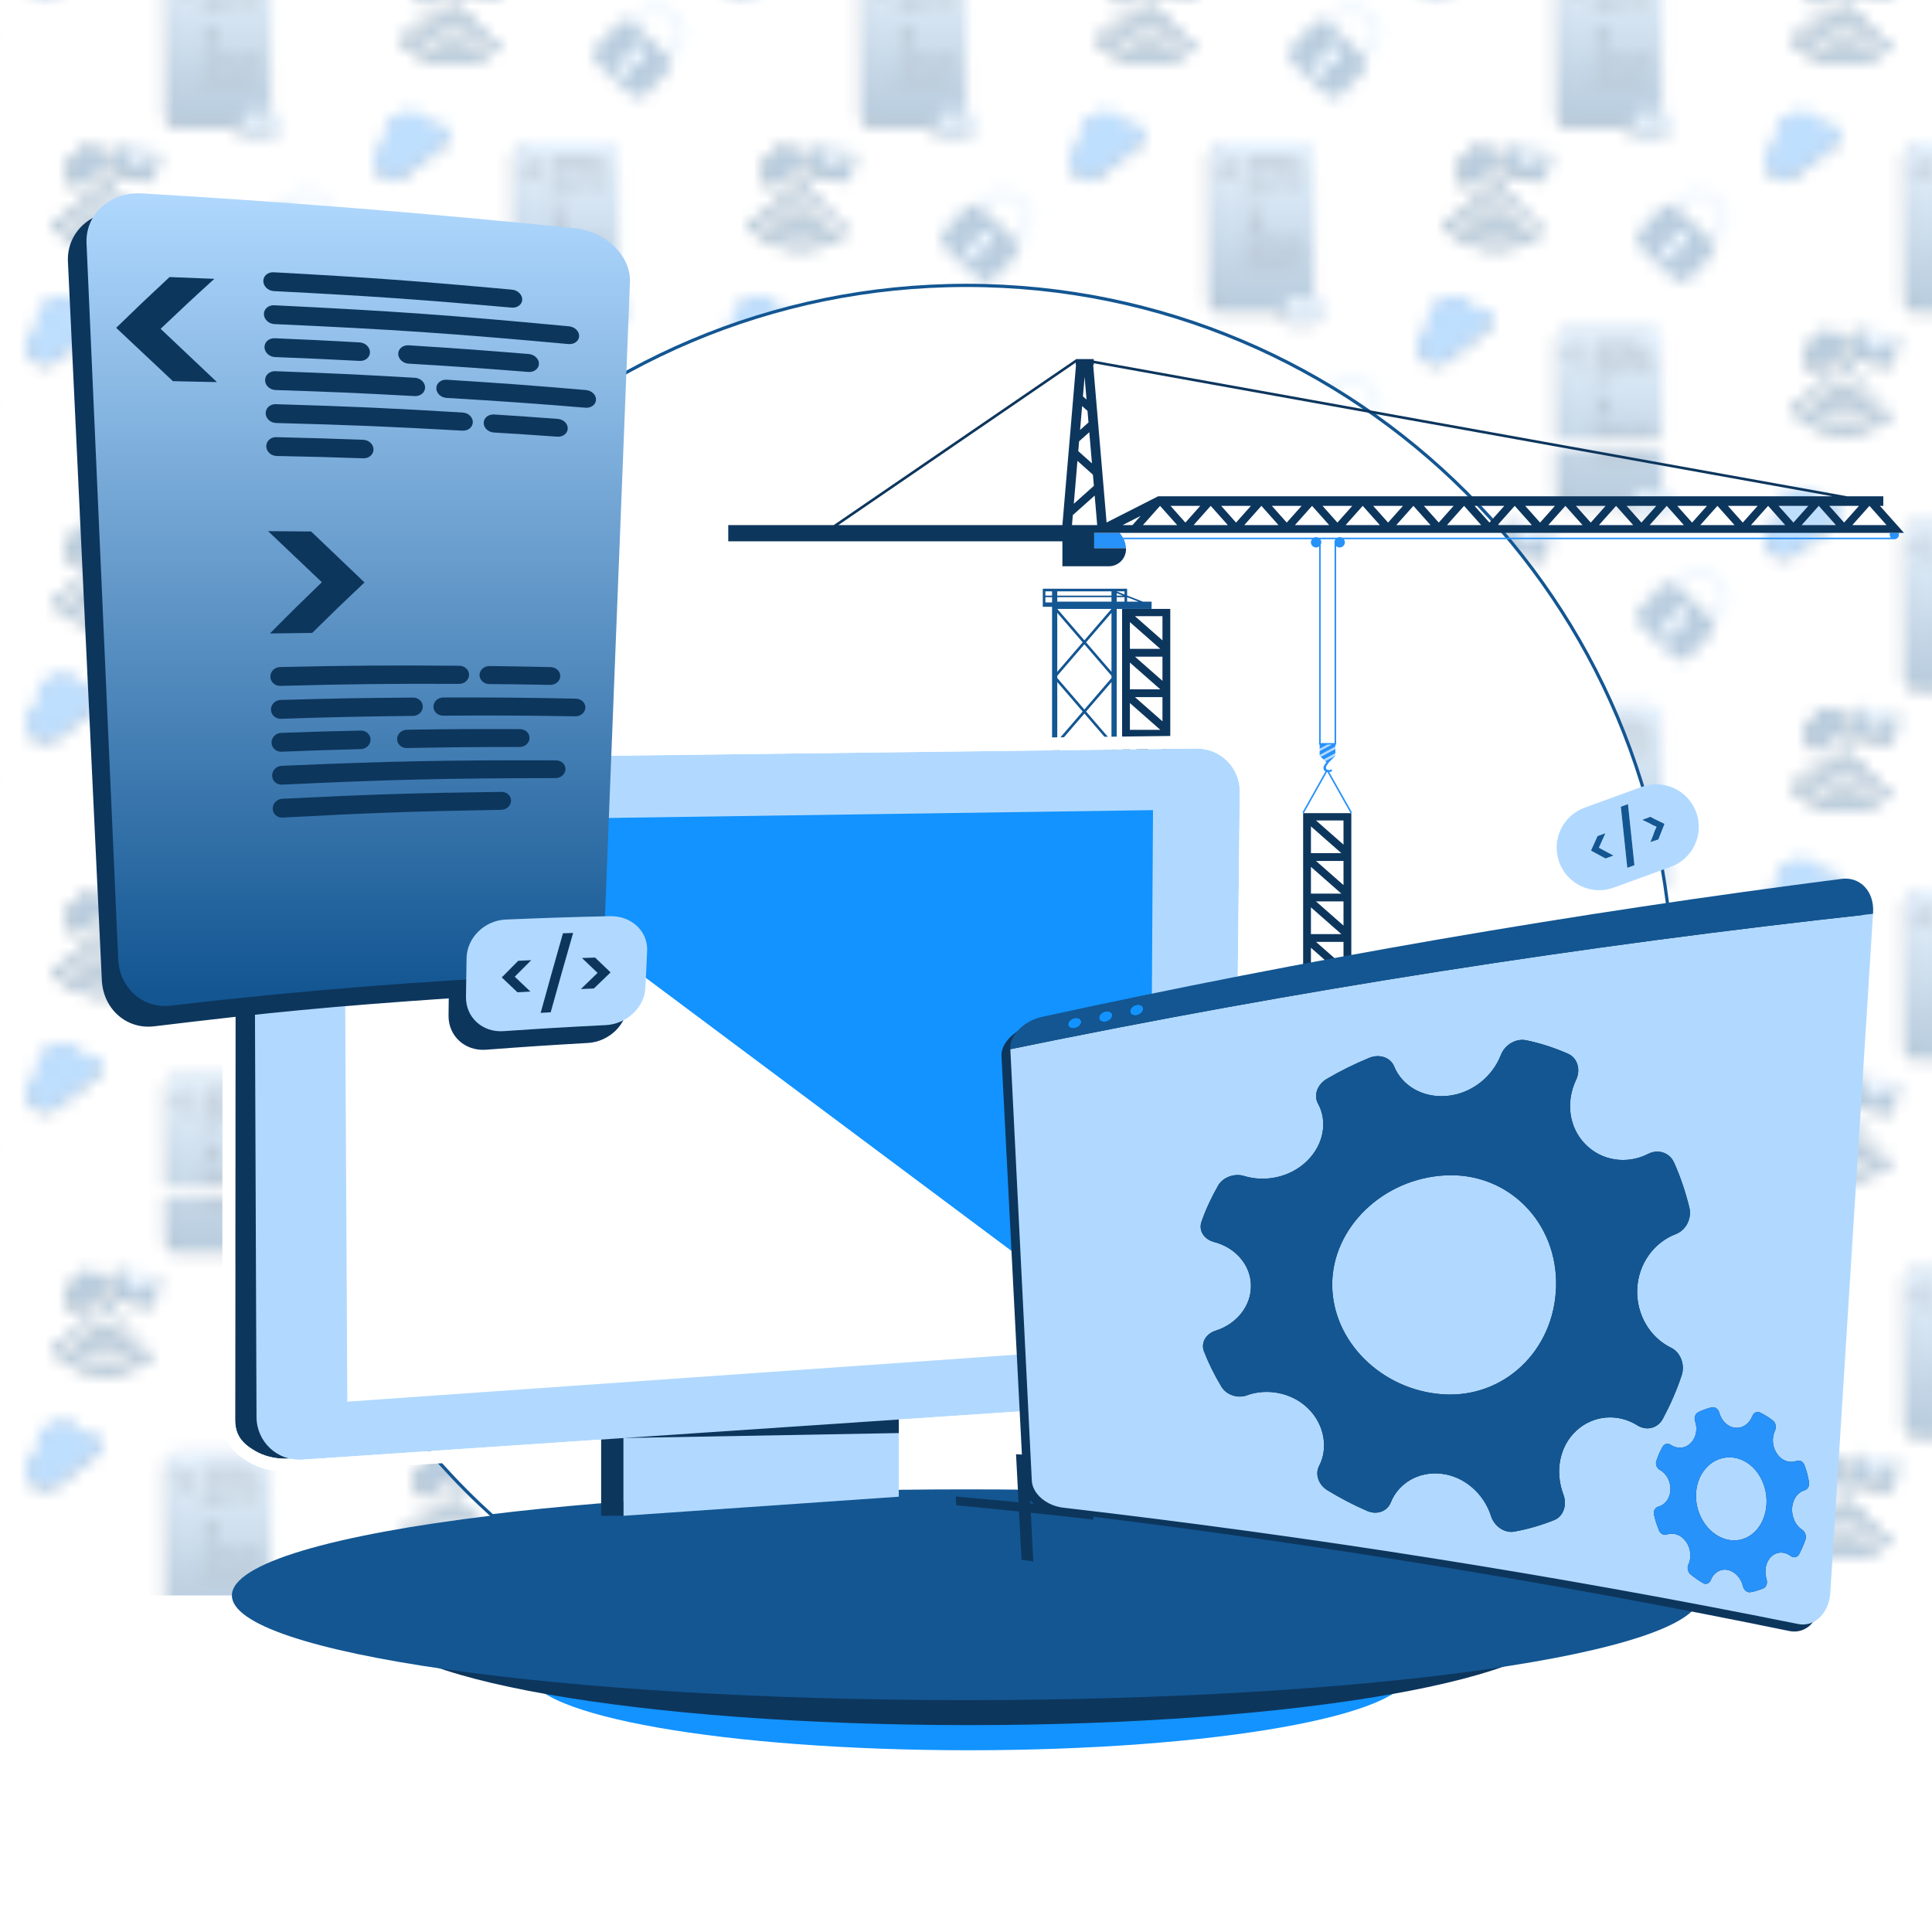 <?xml version="1.0" encoding="UTF-8"?>
<svg xmlns="http://www.w3.org/2000/svg" xmlns:xlink="http://www.w3.org/1999/xlink" version="1.1" viewBox="0 0 150 149.998">
  <defs>
    <style>
      .cls-1 {
        fill: none;
      }

      .cls-1, .cls-2, .cls-3, .cls-4, .cls-5, .cls-6, .cls-7, .cls-8, .cls-9, .cls-10, .cls-11, .cls-12, .cls-13, .cls-14, .cls-15, .cls-16, .cls-17, .cls-18, .cls-19, .cls-20, .cls-21 {
        stroke-width: 0px;
      }

      .cls-2 {
        fill: url(#Dégradé_sans_nom_4);
      }

      .cls-3 {
        fill: #0d365d;
      }

      .cls-4 {
        fill: #0d365d;
      }

      .cls-5 {
        fill: #135692;
      }

      .cls-22 {
        stroke: #135692;
        stroke-miterlimit: 10;
        stroke-width: .25px;
      }

      .cls-22, .cls-19 {
        fill: #fff;
      }

      .cls-6 {
        fill: #2792fa;
      }

      .cls-7 {
        fill: #b1d9ff;
      }

      .cls-8 {
        fill: #b1d9ff;
      }

      .cls-9 {
        fill: url(#Dégradé_sans_nom_4-4);
      }

      .cls-10 {
        fill: url(#Dégradé_sans_nom_4-6);
      }

      .cls-11 {
        fill: url(#Dégradé_sans_nom_4-5);
      }

      .cls-12 {
        fill: url(#Dégradé_sans_nom_4-2);
      }

      .cls-13 {
        fill: url(#Dégradé_sans_nom_4-3);
      }

      .cls-14 {
        fill: url(#Dégradé_sans_nom_4-8);
      }

      .cls-15 {
        fill: url(#Dégradé_sans_nom_4-7);
      }

      .cls-16 {
        fill: #2792fa;
      }

      .cls-17 {
        fill: #0a2b44;
      }

      .cls-18 {
        fill: #1293ff;
      }

      .cls-20 {
        fill: #135692;
      }

      .cls-21 {
        fill: url(#Pattern);
        opacity: .3;
      }
    </style>
    <linearGradient id="Dégradé_sans_nom_4" data-name="Dégradé sans nom 4" x1="-16209.938" y1="-34091.112" x2="-16209.938" y2="-34078.297" gradientTransform="translate(16267 -34044.374) scale(1 -1)" gradientUnits="userSpaceOnUse">
      <stop offset="0" stop-color="#135692"/>
      <stop offset="1" stop-color="#b1d9ff"/>
    </linearGradient>
    <linearGradient id="Dégradé_sans_nom_4-2" data-name="Dégradé sans nom 4" x1="-16236.938" y1="-34105.443" x2="-16236.938" y2="-34092.628" xlink:href="#Dégradé_sans_nom_4"/>
    <linearGradient id="Dégradé_sans_nom_4-3" data-name="Dégradé sans nom 4" x1="-16263.938" x2="-16263.938" y2="-34078.297" xlink:href="#Dégradé_sans_nom_4"/>
    <linearGradient id="Dégradé_sans_nom_4-4" data-name="Dégradé sans nom 4" x1="-16209.938" y1="-34062.449" x2="-16209.938" y2="-34049.635" xlink:href="#Dégradé_sans_nom_4"/>
    <linearGradient id="Dégradé_sans_nom_4-5" data-name="Dégradé sans nom 4" x1="-16236.938" y1="-34076.781" x2="-16236.938" y2="-34063.966" xlink:href="#Dégradé_sans_nom_4"/>
    <linearGradient id="Dégradé_sans_nom_4-6" data-name="Dégradé sans nom 4" x1="-16263.938" y1="-34062.449" x2="-16263.938" y2="-34049.635" xlink:href="#Dégradé_sans_nom_4"/>
    <linearGradient id="Dégradé_sans_nom_4-7" data-name="Dégradé sans nom 4" x1="-16236.938" y1="-34048.118" x2="-16236.938" y2="-34035.303" xlink:href="#Dégradé_sans_nom_4"/>
    <pattern id="Pattern" x="0" y="0" width="54" height="57.325" patternTransform="translate(-175 324.999)" patternUnits="userSpaceOnUse" viewBox="0 0 54 57.325">
      <g>
        <rect class="cls-1" width="54" height="57.325"/>
        <g>
          <g>
            <g>
              <path class="cls-17" d="M49.584,53.313c.143-.122.161-.336.039-.48s-.336-.161-.48-.039c-.694.588-1.737.504-2.325-.191-.061-.072-.145-.112-.232-.119s-.176.019-.248.08c-.143.122-.161.336-.039.48.831.98,2.305,1.1,3.285.27Z"/>
              <path class="cls-17" d="M50.483,54.407c.143-.122.161-.336.039-.48s-.336-.161-.48-.039c-1.279,1.085-3.203.927-4.288-.352-.061-.072-.145-.112-.232-.119s-.176.019-.248.08c-.143.122-.161.336-.039.48,1.329,1.565,3.683,1.758,5.248.431Z"/>
              <path class="cls-17" d="M44.034,54.835c1.896,2.235,5.258,2.511,7.492.615.143-.122.161-.336.039-.48s-.336-.161-.48-.039c-1.949,1.653-4.879,1.413-6.532-.537-.061-.072-.145-.112-.232-.119s-.176.019-.248.08c-.143.122-.161.336-.039.48Z"/>
              <path class="cls-17" d="M48.012,52.319c.307.025.576-.203.601-.51.025-.307-.203-.576-.51-.601-.307-.025-.576.203-.601.51-.025.307.203.576.51.601Z"/>
            </g>
            <path class="cls-17" d="M48.113,49.344c.147.186.193.418.144.634-.01.05-.027.099-.048.146l-2.187,1.735-.11.012c-.22.006-.44-.088-.587-.274-.161-.203-.195-.465-.113-.69l-.001-.001c-.243-.381-.163-.892.199-1.18.111-.088.236-.145.366-.172.035-.21.145-.408.325-.55.366-.291.89-.248,1.204.087.287-.087.61.003.809.254Z"/>
            <g>
              <path class="cls-17" d="M52.113,49.353l-1.936,1.219-1.223-1.937-.078-.018-.43,1.893c-.038.167.067.333.234.371l2.709.615c.167.038.333-.067.371-.234l.43-1.893-.078-.018Z"/>
              <polygon class="cls-17" points="52.113 49.353 48.954 48.635 50.177 50.572 52.113 49.353"/>
            </g>
            <g>
              <path class="cls-5" d="M49.835,53.176c.145-.123.163-.341.04-.486s-.341-.163-.486-.04c-.703.595-1.758.51-2.354-.193-.062-.073-.147-.113-.235-.121s-.179.019-.251.081c-.145.123-.163.341-.04.486.841.992,2.334,1.114,3.325.273Z"/>
              <path class="cls-5" d="M50.745,54.284c.145-.123.163-.341.04-.486s-.341-.163-.486-.04c-1.295,1.098-3.243.939-4.341-.357-.062-.073-.147-.113-.235-.121s-.179.019-.251.081c-.145.123-.163.341-.04.486,1.345,1.584,3.728,1.78,5.313.436Z"/>
              <path class="cls-5" d="M44.217,54.717c1.919,2.263,5.323,2.542,7.584.623.145-.123.163-.341.04-.486s-.341-.163-.486-.04c-1.973,1.673-4.939,1.43-6.613-.543-.062-.073-.147-.113-.235-.121s-.179.019-.251.081c-.145.123-.163.341-.04.486Z"/>
              <path class="cls-5" d="M48.244,52.17c.31.025.583-.205.608-.516.025-.31-.205-.583-.516-.608-.31-.026-.583.205-.608.516-.026.31.205.583.516.608Z"/>
            </g>
            <path class="cls-5" d="M48.346,49.158c.149.188.196.424.146.642-.011.051-.027.1-.049.147l-2.213,1.756-.112.012c-.223.006-.445-.089-.595-.277-.163-.205-.197-.471-.114-.699l-.001-.001c-.246-.386-.165-.903.202-1.194.112-.089.239-.147.37-.175.035-.213.147-.413.329-.557.371-.294.901-.251,1.219.088.29-.088.618.004.819.257Z"/>
            <g>
              <path class="cls-5" d="M52.395,49.167l-1.96,1.234-1.238-1.96-.079-.018-.435,1.917c-.038.169.068.338.237.376l2.742.623c.169.038.338-.068.376-.237l.435-1.917-.079-.018Z"/>
              <polygon class="cls-7" points="52.395 49.167 49.197 48.441 50.435 50.401 52.395 49.167"/>
            </g>
          </g>
          <g>
            <path class="cls-3" d="M46.629,33.005c-.057-.115-.126-.227-.208-.333-.671-.871-1.921-1.033-2.792-.362-.638.491-.894,1.293-.722,2.029-.099.045-.196.1-.286.17-.625.481-.741,1.378-.26,2.002s1.378.741,2.002.26l3.212-2.474c.351-.27.416-.774.146-1.125-.262-.34-.743-.409-1.092-.167Z"/>
            <path class="cls-16" d="M46.646,32.764c-.057-.115-.126-.227-.208-.333-.671-.871-1.921-1.033-2.792-.362-.638.491-.894,1.293-.722,2.029-.099.045-.196.1-.286.17-.625.481-.741,1.378-.26,2.002s1.378.741,2.002.26l3.212-2.474c.351-.27.416-.774.146-1.125-.262-.34-.743-.409-1.092-.167Z"/>
          </g>
          <g>
            <path class="cls-3" d="M60.84,46.285h-.082v-11.176c0-.458-.371-.829-.829-.829h-6.302c-.458,0-.829.371-.829.829v11.344c0,.458.371.829.829.829h4.885v.292c0,.349.283.632.632.632h1.698c.349,0,.632-.283.632-.632v-.659c0-.349-.283-.632-.632-.632Z"/>
            <g>
              <rect class="cls-2" x="53.081" y="33.981" width="7.961" height="13.003" rx=".829" ry=".829"/>
              <path class="cls-3" d="M54.279,36.981l-.815-.837.815-.837h.658l-.815.837.815.837h-.658Z"/>
            </g>
          </g>
        </g>
        <g>
          <g>
            <path class="cls-3" d="M19.629,47.337c-.057-.115-.126-.227-.208-.333-.671-.871-1.921-1.033-2.792-.362-.638.491-.894,1.293-.722,2.029-.099.045-.196.1-.286.17-.625.481-.741,1.378-.26,2.002s1.378.741,2.002.26l3.212-2.474c.351-.27.416-.774.146-1.125-.262-.34-.743-.409-1.092-.167Z"/>
            <path class="cls-16" d="M19.646,47.095c-.057-.115-.126-.227-.208-.333-.671-.871-1.921-1.033-2.792-.362-.638.491-.894,1.293-.722,2.029-.099.045-.196.1-.286.17-.625.481-.741,1.378-.26,2.002s1.378.741,2.002.26l3.212-2.474c.351-.27.416-.774.146-1.125-.262-.34-.743-.409-1.092-.167Z"/>
          </g>
          <g>
            <path class="cls-3" d="M33.84,60.616h-.082v-11.176c0-.458-.371-.829-.829-.829h-6.302c-.458,0-.829.371-.829.829v11.344c0,.458.371.829.829.829h4.885v.292c0,.349.283.632.632.632h1.698c.349,0,.632-.283.632-.632v-.659c0-.349-.283-.632-.632-.632Z"/>
            <g>
              <rect class="cls-12" x="26.081" y="48.312" width="7.961" height="13.003" rx=".829" ry=".829"/>
              <path class="cls-3" d="M27.279,51.313l-.815-.837.815-.837h.658l-.815.837.815.837h-.658Z"/>
              <path class="cls-3" d="M28.661,55.405l.815-.837-.815-.837h.658s.815.837.815.837l-.815.837h-.658Z"/>
              <rect class="cls-3" x="28.656" y="49.484" width="3.812" height=".309" rx=".154" ry=".154"/>
              <rect class="cls-3" x="28.656" y="50.025" width="4.667" height=".309" rx=".154" ry=".154"/>
              <rect class="cls-3" x="28.656" y="50.565" width="1.567" height=".309" rx=".154" ry=".154"/>
              <rect class="cls-3" x="30.644" y="50.565" width="2.095" height=".309" rx=".154" ry=".154"/>
              <rect class="cls-3" x="28.656" y="57.038" width="1.567" height=".309" rx=".154" ry=".154"/>
              <rect class="cls-3" x="30.644" y="57.038" width="2.095" height=".309" rx=".154" ry=".154"/>
              <rect class="cls-3" x="28.656" y="51.106" width="2.39" height=".309" rx=".154" ry=".154"/>
              <rect class="cls-3" x="31.215" y="51.106" width="2.39" height=".309" rx=".154" ry=".154"/>
              <rect class="cls-3" x="28.656" y="56.498" width="2.39" height=".309" rx=".154" ry=".154"/>
              <rect class="cls-3" x="31.215" y="56.498" width="2.39" height=".309" rx=".154" ry=".154"/>
              <rect class="cls-3" x="28.656" y="51.647" width="3.111" height=".309" rx=".154" ry=".154"/>
              <rect class="cls-3" x="31.931" y="51.647" width="1.264" height=".309" rx=".154" ry=".154"/>
              <rect class="cls-3" x="28.656" y="55.958" width="3.111" height=".309" rx=".154" ry=".154"/>
              <rect class="cls-3" x="31.931" y="55.958" width="1.264" height=".309" rx=".154" ry=".154"/>
              <rect class="cls-3" x="28.656" y="52.187" width="1.619" height=".309" rx=".154" ry=".154"/>
            </g>
          </g>
        </g>
        <g>
          <g>
            <path class="cls-1" d="M11.445,54.981c.186-.198.284-.456.276-.728-.008-.271-.122-.524-.32-.71l-.795-.748c-.408-.384-1.054-.365-1.438.043l-.796.846,2.277,2.143.796-.846Z"/>
            <path class="cls-7" d="M12.241,54.237c-.012-.411-.184-.792-.483-1.073l-.795-.748c-.618-.581-1.593-.551-2.174.066l-.815.866c.04.026.085.041.121.075l.278.261.796-.846c.384-.408,1.03-.428,1.438-.043l.795.748c.198.186.312.438.32.71.008.272-.09.53-.276.728l-.796.846.236.222c.051.048.081.107.116.163l.823-.875c.281-.299.43-.69.417-1.101Z"/>
            <path class="cls-5" d="M10.649,55.827l-2.277-2.143-.278-.261c-.036-.034-.08-.049-.121-.075-.302-.192-.702-.163-.957.108l-1.789,1.901c-.288.306-.274.789.033,1.077l2.791,2.626c.306.288.789.274,1.077-.033l1.789-1.901c.241-.256.258-.628.083-.914-.035-.057-.065-.116-.116-.163l-.236-.222ZM7.601,57.511l-.718-.676.795-.567.081.076.158-.168c-.111-.215-.087-.482.088-.668.222-.236.592-.247.828-.025.236.222.247.592.025.828-.175.186-.44.226-.661.129l-.158.168.075.071-.513.833Z"/>
            <path class="cls-7" d="M8.102,55.979l.28.264-.186.197c.221.098.486.057.661-.129.222-.236.21-.606-.025-.828-.236-.222-.606-.21-.828.025-.175.186-.199.453-.088.668l.186-.197Z"/>
            <polygon class="cls-7" points="8.197 56.44 8.382 56.242 8.102 55.979 7.916 56.176 7.758 56.344 8.038 56.608 8.197 56.44"/>
            <polygon class="cls-7" points="7.758 56.344 7.678 56.268 6.883 56.835 7.601 57.511 8.114 56.678 8.038 56.608 7.758 56.344"/>
          </g>
          <g>
            <path class="cls-3" d="M6.84,46.285h-.082v-11.176c0-.458-.371-.829-.829-.829H-.374c-.458,0-.829.371-.829.829v11.344c0,.458.371.829.829.829h4.885v.292c0,.349.283.632.632.632h1.698c.349,0,.632-.283.632-.632v-.659c0-.349-.283-.632-.632-.632Z"/>
            <g>
              <rect class="cls-13" x="-.919" y="33.981" width="7.961" height="13.003" rx=".829" ry=".829"/>
              <path class="cls-3" d="M.279,36.981l-.815-.837.815-.837h.658l-.815.837.815.837H.279Z"/>
              <path class="cls-3" d="M1.661,41.073l.815-.837-.815-.837h.658s.815.837.815.837l-.815.837h-.658Z"/>
              <rect class="cls-3" x="1.656" y="35.153" width="3.812" height=".309" rx=".154" ry=".154"/>
              <rect class="cls-3" x="1.656" y="43.786" width="3.812" height=".309" rx=".154" ry=".154"/>
              <rect class="cls-3" x="1.656" y="35.693" width="4.667" height=".309" rx=".154" ry=".154"/>
              <rect class="cls-3" x="1.656" y="43.246" width="4.667" height=".309" rx=".154" ry=".154"/>
              <rect class="cls-3" x="1.656" y="36.234" width="1.567" height=".309" rx=".154" ry=".154"/>
              <rect class="cls-3" x="3.644" y="36.234" width="2.095" height=".309" rx=".154" ry=".154"/>
              <rect class="cls-3" x="1.656" y="42.706" width="1.567" height=".309" rx=".154" ry=".154"/>
              <rect class="cls-3" x="3.644" y="42.706" width="2.095" height=".309" rx=".154" ry=".154"/>
              <rect class="cls-3" x="1.656" y="36.775" width="2.39" height=".309" rx=".154" ry=".154"/>
              <rect class="cls-3" x="4.215" y="36.775" width="2.39" height=".309" rx=".154" ry=".154"/>
              <rect class="cls-3" x="1.656" y="42.166" width="2.39" height=".309" rx=".154" ry=".154"/>
              <rect class="cls-3" x="4.215" y="42.166" width="2.39" height=".309" rx=".154" ry=".154"/>
              <rect class="cls-3" x="1.656" y="37.316" width="3.111" height=".309" rx=".154" ry=".154"/>
              <rect class="cls-3" x="4.931" y="37.316" width="1.264" height=".309" rx=".154" ry=".154"/>
              <rect class="cls-3" x="1.656" y="41.626" width="3.111" height=".309" rx=".154" ry=".154"/>
              <rect class="cls-3" x="4.931" y="41.626" width="1.264" height=".309" rx=".154" ry=".154"/>
              <rect class="cls-3" x="1.656" y="37.856" width="1.619" height=".309" rx=".154" ry=".154"/>
              <g>
                <rect class="cls-7" x="4.795" y="45.986" width="2.961" height="1.922" rx=".632" ry=".632"/>
                <g>
                  <path class="cls-3" d="M5.645,47.252l-.265-.272.265-.272h.214l-.265.272.265.272h-.214Z"/>
                  <path class="cls-3" d="M6.532,46.263l-.328,1.369h-.166l.328-1.369h.166Z"/>
                  <path class="cls-3" d="M6.691,46.708h.215l.265.272-.265.272h-.215l.266-.272-.266-.272Z"/>
                </g>
              </g>
            </g>
          </g>
        </g>
        <g>
          <g>
            <g>
              <path class="cls-17" d="M49.584,24.651c.143-.122.161-.336.039-.48s-.336-.161-.48-.039c-.694.588-1.737.504-2.325-.191-.061-.072-.145-.112-.232-.119s-.176.019-.248.08c-.143.122-.161.336-.039.48.831.98,2.305,1.1,3.285.27Z"/>
              <path class="cls-17" d="M50.483,25.745c.143-.122.161-.336.039-.48s-.336-.161-.48-.039c-1.279,1.085-3.203.927-4.288-.352-.061-.072-.145-.112-.232-.119s-.176.019-.248.08c-.143.122-.161.336-.039.48,1.329,1.565,3.683,1.758,5.248.431Z"/>
              <path class="cls-17" d="M44.034,26.173c1.896,2.235,5.258,2.511,7.492.615.143-.122.161-.336.039-.48s-.336-.161-.48-.039c-1.949,1.653-4.879,1.413-6.532-.537-.061-.072-.145-.112-.232-.119s-.176.019-.248.08c-.143.122-.161.336-.039.48Z"/>
              <path class="cls-17" d="M48.012,23.657c.307.025.576-.203.601-.51.025-.307-.203-.576-.51-.601-.307-.025-.576.203-.601.51-.025.307.203.576.51.601Z"/>
            </g>
            <path class="cls-17" d="M48.113,20.682c.147.186.193.418.144.634-.01.05-.027.099-.048.146l-2.187,1.735-.11.012c-.22.006-.44-.088-.587-.274-.161-.203-.195-.465-.113-.69l-.001-.001c-.243-.381-.163-.892.199-1.18.111-.088.236-.145.366-.172.035-.21.145-.408.325-.55.366-.291.89-.248,1.204.087.287-.087.61.003.809.254Z"/>
            <g>
              <path class="cls-17" d="M52.113,20.69l-1.936,1.219-1.223-1.937-.078-.018-.43,1.893c-.038.167.067.333.234.371l2.709.615c.167.038.333-.067.371-.234l.43-1.893-.078-.018Z"/>
              <polygon class="cls-17" points="52.113 20.69 48.954 19.973 50.177 21.909 52.113 20.69"/>
            </g>
            <g>
              <path class="cls-5" d="M49.835,24.514c.145-.123.163-.341.04-.486s-.341-.163-.486-.04c-.703.595-1.758.51-2.354-.193-.062-.073-.147-.113-.235-.121s-.179.019-.251.081c-.145.123-.163.341-.04.486.841.992,2.334,1.114,3.325.273Z"/>
              <path class="cls-5" d="M50.745,25.621c.145-.123.163-.341.04-.486s-.341-.163-.486-.04c-1.295,1.098-3.243.939-4.341-.357-.062-.073-.147-.113-.235-.121s-.179.019-.251.081c-.145.123-.163.341-.04.486,1.345,1.584,3.728,1.78,5.313.436Z"/>
              <path class="cls-5" d="M44.217,26.055c1.919,2.263,5.323,2.542,7.584.623.145-.123.163-.341.04-.486s-.341-.163-.486-.04c-1.973,1.673-4.939,1.43-6.613-.543-.062-.073-.147-.113-.235-.121s-.179.019-.251.081c-.145.123-.163.341-.04.486Z"/>
              <path class="cls-5" d="M48.244,23.508c.31.025.583-.205.608-.516.025-.31-.205-.583-.516-.608-.31-.026-.583.205-.608.516-.026.31.205.583.516.608Z"/>
            </g>
            <path class="cls-5" d="M48.346,20.496c.149.188.196.424.146.642-.011.051-.027.1-.049.147l-2.213,1.756-.112.012c-.223.006-.445-.089-.595-.277-.163-.205-.197-.471-.114-.699l-.001-.001c-.246-.386-.165-.903.202-1.194.112-.089.239-.147.37-.175.035-.213.147-.413.329-.557.371-.294.901-.251,1.219.088.29-.088.618.004.819.257Z"/>
            <g>
              <path class="cls-5" d="M52.395,20.505l-1.96,1.234-1.238-1.96-.079-.018-.435,1.917c-.038.169.068.338.237.376l2.742.623c.169.038.338-.068.376-.237l.435-1.917-.079-.018Z"/>
              <polygon class="cls-7" points="52.395 20.505 49.197 19.778 50.435 21.739 52.395 20.505"/>
            </g>
          </g>
          <g>
            <path class="cls-3" d="M46.629,4.343c-.057-.115-.126-.227-.208-.333-.671-.871-1.921-1.033-2.792-.362-.638.491-.894,1.293-.722,2.029-.099.045-.196.1-.286.17-.625.481-.741,1.378-.26,2.002s1.378.741,2.002.26l3.212-2.474c.351-.27.416-.774.146-1.125-.262-.34-.743-.409-1.092-.167Z"/>
            <path class="cls-16" d="M46.646,4.101c-.057-.115-.126-.227-.208-.333-.671-.871-1.921-1.033-2.792-.362-.638.491-.894,1.293-.722,2.029-.099.045-.196.1-.286.17-.625.481-.741,1.378-.26,2.002s1.378.741,2.002.26l3.212-2.474c.351-.27.416-.774.146-1.125-.262-.34-.743-.409-1.092-.167Z"/>
          </g>
          <g>
            <path class="cls-3" d="M60.84,17.622h-.082V6.446c0-.458-.371-.829-.829-.829h-6.302c-.458,0-.829.371-.829.829v11.344c0,.458.371.829.829.829h4.885v.292c0,.349.283.632.632.632h1.698c.349,0,.632-.283.632-.632v-.659c0-.349-.283-.632-.632-.632Z"/>
            <g>
              <rect class="cls-9" x="53.081" y="5.318" width="7.961" height="13.003" rx=".829" ry=".829"/>
              <path class="cls-3" d="M54.279,8.319l-.815-.837.815-.837h.658l-.815.837.815.837h-.658Z"/>
            </g>
          </g>
        </g>
        <g>
          <g>
            <path class="cls-1" d="M38.445,40.65c.186-.198.284-.456.276-.728-.008-.271-.122-.524-.32-.71l-.795-.748c-.408-.384-1.054-.365-1.438.043l-.796.846,2.277,2.143.796-.846Z"/>
            <path class="cls-7" d="M39.241,39.906c-.012-.411-.184-.792-.483-1.073l-.795-.748c-.618-.581-1.593-.551-2.174.066l-.815.866c.04.026.085.041.121.075l.278.261.796-.846c.384-.408,1.03-.428,1.438-.043l.795.748c.198.186.312.438.32.71.008.272-.09.53-.276.728l-.796.846.236.222c.051.048.081.107.116.163l.823-.875c.281-.299.43-.69.417-1.101Z"/>
            <path class="cls-5" d="M37.649,41.496l-2.277-2.143-.278-.261c-.036-.034-.08-.049-.121-.075-.302-.192-.702-.163-.957.108l-1.789,1.901c-.288.306-.274.789.033,1.077l2.791,2.626c.306.288.789.274,1.077-.033l1.789-1.901c.241-.256.258-.628.083-.914-.035-.057-.065-.116-.116-.163l-.236-.222ZM34.601,43.18l-.718-.676.795-.567.081.076.158-.168c-.111-.215-.087-.482.088-.668.222-.236.592-.247.828-.025.236.222.247.592.025.828-.175.186-.44.226-.661.129l-.158.168.075.071-.513.833Z"/>
            <path class="cls-7" d="M35.102,41.648l.28.264-.186.197c.221.098.486.057.661-.129.222-.236.21-.606-.025-.828-.236-.222-.606-.21-.828.025-.175.186-.199.453-.088.668l.186-.197Z"/>
            <polygon class="cls-7" points="35.197 42.108 35.382 41.911 35.102 41.648 34.916 41.845 34.758 42.013 35.038 42.276 35.197 42.108"/>
            <polygon class="cls-7" points="34.758 42.013 34.678 41.937 33.883 42.504 34.601 43.18 35.114 42.347 35.038 42.276 34.758 42.013"/>
          </g>
          <g>
            <g>
              <path class="cls-17" d="M22.584,38.982c.143-.122.161-.336.039-.48s-.336-.161-.48-.039c-.694.588-1.737.504-2.325-.191-.061-.072-.145-.112-.232-.119s-.176.019-.248.08c-.143.122-.161.336-.039.48.831.98,2.305,1.1,3.285.27Z"/>
              <path class="cls-17" d="M23.483,40.076c.143-.122.161-.336.039-.48s-.336-.161-.48-.039c-1.279,1.085-3.203.927-4.288-.352-.061-.072-.145-.112-.232-.119s-.176.019-.248.08c-.143.122-.161.336-.039.48,1.329,1.565,3.683,1.758,5.248.431Z"/>
              <path class="cls-17" d="M17.034,40.504c1.896,2.235,5.258,2.511,7.492.615.143-.122.161-.336.039-.48s-.336-.161-.48-.039c-1.949,1.653-4.879,1.413-6.532-.537-.061-.072-.145-.112-.232-.119s-.176.019-.248.08c-.143.122-.161.336-.039.48Z"/>
              <path class="cls-17" d="M21.012,37.988c.307.025.576-.203.601-.51.025-.307-.203-.576-.51-.601-.307-.025-.576.203-.601.51-.025.307.203.576.51.601Z"/>
            </g>
            <path class="cls-17" d="M21.113,35.013c.147.186.193.418.144.634-.01.05-.027.099-.048.146l-2.187,1.735-.11.012c-.22.006-.44-.088-.587-.274-.161-.203-.195-.465-.113-.69l-.001-.001c-.243-.381-.163-.892.199-1.18.111-.088.236-.145.366-.172.035-.21.145-.408.325-.55.366-.291.89-.248,1.204.087.287-.087.61.003.809.254Z"/>
            <g>
              <path class="cls-17" d="M25.113,35.021l-1.936,1.219-1.223-1.937-.078-.018-.43,1.893c-.038.167.067.333.234.371l2.709.615c.167.038.333-.067.371-.234l.43-1.893-.078-.018Z"/>
              <polygon class="cls-17" points="25.113 35.021 21.954 34.304 23.177 36.24 25.113 35.021"/>
            </g>
            <g>
              <path class="cls-5" d="M22.835,38.845c.145-.123.163-.341.04-.486s-.341-.163-.486-.04c-.703.595-1.758.51-2.354-.193-.062-.073-.147-.113-.235-.121s-.179.019-.251.081c-.145.123-.163.341-.04.486.841.992,2.334,1.114,3.325.273Z"/>
              <path class="cls-5" d="M23.745,39.952c.145-.123.163-.341.04-.486s-.341-.163-.486-.04c-1.295,1.098-3.243.939-4.341-.357-.062-.073-.147-.113-.235-.121s-.179.019-.251.081c-.145.123-.163.341-.04.486,1.345,1.584,3.728,1.78,5.313.436Z"/>
              <path class="cls-5" d="M17.217,40.386c1.919,2.263,5.323,2.542,7.584.623.145-.123.163-.341.04-.486s-.341-.163-.486-.04c-1.973,1.673-4.939,1.43-6.613-.543-.062-.073-.147-.113-.235-.121s-.179.019-.251.081c-.145.123-.163.341-.04.486Z"/>
              <path class="cls-5" d="M21.244,37.839c.31.025.583-.205.608-.516.025-.31-.205-.583-.516-.608-.31-.026-.583.205-.608.516-.026.31.205.583.516.608Z"/>
            </g>
            <path class="cls-5" d="M21.346,34.827c.149.188.196.424.146.642-.011.051-.027.1-.049.147l-2.213,1.756-.112.012c-.223.006-.445-.089-.595-.277-.163-.205-.197-.471-.114-.699l-.001-.001c-.246-.386-.165-.903.202-1.194.112-.089.239-.147.37-.175.035-.213.147-.413.329-.557.371-.294.901-.251,1.219.088.29-.088.618.004.819.257Z"/>
            <g>
              <path class="cls-5" d="M25.395,34.836l-1.96,1.234-1.238-1.96-.079-.018-.435,1.917c-.038.169.068.338.237.376l2.742.623c.169.038.338-.068.376-.237l.435-1.917-.079-.018Z"/>
              <polygon class="cls-7" points="25.395 34.836 22.197 34.109 23.435 36.07 25.395 34.836"/>
            </g>
          </g>
          <g>
            <path class="cls-3" d="M19.629,18.674c-.057-.115-.126-.227-.208-.333-.671-.871-1.921-1.033-2.792-.362-.638.491-.894,1.293-.722,2.029-.099.045-.196.1-.286.17-.625.481-.741,1.378-.26,2.002s1.378.741,2.002.26l3.212-2.474c.351-.27.416-.774.146-1.125-.262-.34-.743-.409-1.092-.167Z"/>
            <path class="cls-16" d="M19.646,18.433c-.057-.115-.126-.227-.208-.333-.671-.871-1.921-1.033-2.792-.362-.638.491-.894,1.293-.722,2.029-.099.045-.196.1-.286.17-.625.481-.741,1.378-.26,2.002s1.378.741,2.002.26l3.212-2.474c.351-.27.416-.774.146-1.125-.262-.34-.743-.409-1.092-.167Z"/>
          </g>
          <g>
            <path class="cls-3" d="M33.84,31.953h-.082v-11.176c0-.458-.371-.829-.829-.829h-6.302c-.458,0-.829.371-.829.829v11.344c0,.458.371.829.829.829h4.885v.292c0,.349.283.632.632.632h1.698c.349,0,.632-.283.632-.632v-.659c0-.349-.283-.632-.632-.632Z"/>
            <g>
              <rect class="cls-11" x="26.081" y="19.65" width="7.961" height="13.003" rx=".829" ry=".829"/>
              <path class="cls-3" d="M27.279,22.65l-.815-.837.815-.837h.658l-.815.837.815.837h-.658Z"/>
              <path class="cls-3" d="M28.661,26.742l.815-.837-.815-.837h.658s.815.837.815.837l-.815.837h-.658Z"/>
              <rect class="cls-3" x="28.656" y="20.821" width="3.812" height=".309" rx=".154" ry=".154"/>
              <rect class="cls-3" x="28.656" y="29.455" width="3.812" height=".309" rx=".154" ry=".154"/>
              <rect class="cls-3" x="28.656" y="21.362" width="4.667" height=".309" rx=".154" ry=".154"/>
              <rect class="cls-3" x="28.656" y="28.915" width="4.667" height=".309" rx=".154" ry=".154"/>
              <rect class="cls-3" x="28.656" y="21.903" width="1.567" height=".309" rx=".154" ry=".154"/>
              <rect class="cls-3" x="30.644" y="21.903" width="2.095" height=".309" rx=".154" ry=".154"/>
              <rect class="cls-3" x="28.656" y="28.375" width="1.567" height=".309" rx=".154" ry=".154"/>
              <rect class="cls-3" x="30.644" y="28.375" width="2.095" height=".309" rx=".154" ry=".154"/>
              <rect class="cls-3" x="28.656" y="22.444" width="2.39" height=".309" rx=".154" ry=".154"/>
              <rect class="cls-3" x="31.215" y="22.444" width="2.39" height=".309" rx=".154" ry=".154"/>
              <rect class="cls-3" x="28.656" y="27.835" width="2.39" height=".309" rx=".154" ry=".154"/>
              <rect class="cls-3" x="31.215" y="27.835" width="2.39" height=".309" rx=".154" ry=".154"/>
              <rect class="cls-3" x="28.656" y="22.984" width="3.111" height=".309" rx=".154" ry=".154"/>
              <rect class="cls-3" x="31.931" y="22.984" width="1.264" height=".309" rx=".154" ry=".154"/>
              <rect class="cls-3" x="28.656" y="27.295" width="3.111" height=".309" rx=".154" ry=".154"/>
              <rect class="cls-3" x="31.931" y="27.295" width="1.264" height=".309" rx=".154" ry=".154"/>
              <rect class="cls-3" x="28.656" y="23.525" width="1.619" height=".309" rx=".154" ry=".154"/>
              <g>
                <rect class="cls-7" x="31.795" y="31.655" width="2.961" height="1.922" rx=".632" ry=".632"/>
                <g>
                  <path class="cls-3" d="M32.645,32.921l-.265-.272.265-.272h.214l-.265.272.265.272h-.214Z"/>
                  <path class="cls-3" d="M33.532,31.931l-.328,1.369h-.166l.328-1.369h.166Z"/>
                  <path class="cls-3" d="M33.691,32.377h.215l.265.272-.265.272h-.215l.266-.272-.266-.272Z"/>
                </g>
              </g>
            </g>
          </g>
        </g>
        <g>
          <g>
            <path class="cls-1" d="M11.445,26.318c.186-.198.284-.456.276-.728-.008-.271-.122-.524-.32-.71l-.795-.748c-.408-.384-1.054-.365-1.438.043l-.796.846,2.277,2.143.796-.846Z"/>
            <path class="cls-7" d="M12.241,25.575c-.012-.411-.184-.792-.483-1.073l-.795-.748c-.618-.581-1.593-.551-2.174.066l-.815.866c.04.026.085.041.121.075l.278.261.796-.846c.384-.408,1.03-.428,1.438-.043l.795.748c.198.186.312.438.32.71.008.272-.09.53-.276.728l-.796.846.236.222c.051.048.081.107.116.163l.823-.875c.281-.299.43-.69.417-1.101Z"/>
            <path class="cls-5" d="M10.649,27.164l-2.277-2.143-.278-.261c-.036-.034-.08-.049-.121-.075-.302-.192-.702-.163-.957.108l-1.789,1.901c-.288.306-.274.789.033,1.077l2.791,2.626c.306.288.789.274,1.077-.033l1.789-1.901c.241-.256.258-.628.083-.914-.035-.057-.065-.116-.116-.163l-.236-.222ZM7.601,28.849l-.718-.676.795-.567.081.076.158-.168c-.111-.215-.087-.482.088-.668.222-.236.592-.247.828-.025.236.222.247.592.025.828-.175.186-.44.226-.661.129l-.158.168.075.071-.513.833Z"/>
            <path class="cls-7" d="M8.102,27.316l.28.264-.186.197c.221.098.486.057.661-.129.222-.236.21-.606-.025-.828-.236-.222-.606-.21-.828.025-.175.186-.199.453-.088.668l.186-.197Z"/>
            <polygon class="cls-7" points="8.197 27.777 8.382 27.58 8.102 27.316 7.916 27.514 7.758 27.681 8.038 27.945 8.197 27.777"/>
            <polygon class="cls-7" points="7.758 27.681 7.678 27.606 6.883 28.173 7.601 28.849 8.114 28.016 8.038 27.945 7.758 27.681"/>
          </g>
          <g>
            <path class="cls-3" d="M6.84,17.622h-.082V6.446c0-.458-.371-.829-.829-.829H-.374c-.458,0-.829.371-.829.829v11.344c0,.458.371.829.829.829h4.885v.292c0,.349.283.632.632.632h1.698c.349,0,.632-.283.632-.632v-.659c0-.349-.283-.632-.632-.632Z"/>
            <g>
              <rect class="cls-10" x="-.919" y="5.318" width="7.961" height="13.003" rx=".829" ry=".829"/>
              <path class="cls-3" d="M.279,8.319l-.815-.837.815-.837h.658l-.815.837.815.837H.279Z"/>
              <path class="cls-3" d="M1.661,12.411l.815-.837-.815-.837h.658s.815.837.815.837l-.815.837h-.658Z"/>
              <rect class="cls-3" x="1.656" y="6.49" width="3.812" height=".309" rx=".154" ry=".154"/>
              <rect class="cls-3" x="1.656" y="15.124" width="3.812" height=".309" rx=".154" ry=".154"/>
              <rect class="cls-3" x="1.656" y="7.031" width="4.667" height=".309" rx=".154" ry=".154"/>
              <rect class="cls-3" x="1.656" y="14.584" width="4.667" height=".309" rx=".154" ry=".154"/>
              <rect class="cls-3" x="1.656" y="7.572" width="1.567" height=".309" rx=".154" ry=".154"/>
              <rect class="cls-3" x="3.644" y="7.572" width="2.095" height=".309" rx=".154" ry=".154"/>
              <rect class="cls-3" x="1.656" y="14.044" width="1.567" height=".309" rx=".154" ry=".154"/>
              <rect class="cls-3" x="3.644" y="14.044" width="2.095" height=".309" rx=".154" ry=".154"/>
              <rect class="cls-3" x="1.656" y="8.112" width="2.39" height=".309" rx=".154" ry=".154"/>
              <rect class="cls-3" x="4.215" y="8.112" width="2.39" height=".309" rx=".154" ry=".154"/>
              <rect class="cls-3" x="1.656" y="13.504" width="2.39" height=".309" rx=".154" ry=".154"/>
              <rect class="cls-3" x="4.215" y="13.504" width="2.39" height=".309" rx=".154" ry=".154"/>
              <rect class="cls-3" x="1.656" y="8.653" width="3.111" height=".309" rx=".154" ry=".154"/>
              <rect class="cls-3" x="4.931" y="8.653" width="1.264" height=".309" rx=".154" ry=".154"/>
              <rect class="cls-3" x="1.656" y="12.964" width="3.111" height=".309" rx=".154" ry=".154"/>
              <rect class="cls-3" x="4.931" y="12.964" width="1.264" height=".309" rx=".154" ry=".154"/>
              <rect class="cls-3" x="1.656" y="9.194" width="1.619" height=".309" rx=".154" ry=".154"/>
              <g>
                <rect class="cls-7" x="4.795" y="17.324" width="2.961" height="1.922" rx=".632" ry=".632"/>
                <g>
                  <path class="cls-3" d="M5.645,18.59l-.265-.272.265-.272h.214l-.265.272.265.272h-.214Z"/>
                  <path class="cls-3" d="M6.532,17.6l-.328,1.369h-.166l.328-1.369h.166Z"/>
                  <path class="cls-3" d="M6.691,18.046h.215l.265.272-.265.272h-.215l.266-.272-.266-.272Z"/>
                </g>
              </g>
            </g>
          </g>
        </g>
        <g>
          <g>
            <path class="cls-1" d="M38.445,11.987c.186-.198.284-.456.276-.728-.008-.271-.122-.524-.32-.71l-.795-.748c-.408-.384-1.054-.365-1.438.043l-.796.846,2.277,2.143.796-.846Z"/>
            <path class="cls-7" d="M39.241,11.243c-.012-.411-.184-.792-.483-1.073l-.795-.748c-.618-.581-1.593-.551-2.174.066l-.815.866c.04.026.085.041.121.075l.278.261.796-.846c.384-.408,1.03-.428,1.438-.043l.795.748c.198.186.312.438.32.71.008.272-.09.53-.276.728l-.796.846.236.222c.051.048.081.107.116.163l.823-.875c.281-.299.43-.69.417-1.101Z"/>
            <path class="cls-5" d="M37.649,12.833l-2.277-2.143-.278-.261c-.036-.034-.08-.049-.121-.075-.302-.192-.702-.163-.957.108l-1.789,1.901c-.288.306-.274.789.033,1.077l2.791,2.626c.306.288.789.274,1.077-.033l1.789-1.901c.241-.256.258-.628.083-.914-.035-.057-.065-.116-.116-.163l-.236-.222ZM34.601,14.518l-.718-.676.795-.567.081.076.158-.168c-.111-.215-.087-.482.088-.668.222-.236.592-.247.828-.025.236.222.247.592.025.828-.175.186-.44.226-.661.129l-.158.168.075.071-.513.833Z"/>
            <path class="cls-7" d="M35.102,12.985l.28.264-.186.197c.221.098.486.057.661-.129.222-.236.21-.606-.025-.828-.236-.222-.606-.21-.828.025-.175.186-.199.453-.088.668l.186-.197Z"/>
            <polygon class="cls-7" points="35.197 13.446 35.382 13.249 35.102 12.985 34.916 13.182 34.758 13.35 35.038 13.614 35.197 13.446"/>
            <polygon class="cls-7" points="34.758 13.35 34.678 13.274 33.883 13.842 34.601 14.518 35.114 13.685 35.038 13.614 34.758 13.35"/>
          </g>
          <g>
            <g>
              <path class="cls-17" d="M22.584,10.319c.143-.122.161-.336.039-.48s-.336-.161-.48-.039c-.694.588-1.737.504-2.325-.191-.061-.072-.145-.112-.232-.119s-.176.019-.248.08c-.143.122-.161.336-.039.48.831.98,2.305,1.1,3.285.27Z"/>
              <path class="cls-17" d="M23.483,11.413c.143-.122.161-.336.039-.48s-.336-.161-.48-.039c-1.279,1.085-3.203.927-4.288-.352-.061-.072-.145-.112-.232-.119s-.176.019-.248.08c-.143.122-.161.336-.039.48,1.329,1.565,3.683,1.758,5.248.431Z"/>
              <path class="cls-17" d="M17.034,11.842c1.896,2.235,5.258,2.511,7.492.615.143-.122.161-.336.039-.48s-.336-.161-.48-.039c-1.949,1.653-4.879,1.413-6.532-.537-.061-.072-.145-.112-.232-.119s-.176.019-.248.08c-.143.122-.161.336-.039.48Z"/>
              <path class="cls-17" d="M21.012,9.326c.307.025.576-.203.601-.51.025-.307-.203-.576-.51-.601-.307-.025-.576.203-.601.51-.025.307.203.576.51.601Z"/>
            </g>
            <path class="cls-17" d="M21.113,6.351c.147.186.193.418.144.634-.01.05-.027.099-.048.146l-2.187,1.735-.11.012c-.22.006-.44-.088-.587-.274-.161-.203-.195-.465-.113-.69l-.001-.001c-.243-.381-.163-.892.199-1.18.111-.088.236-.145.366-.172.035-.21.145-.408.325-.55.366-.291.89-.248,1.204.087.287-.087.61.003.809.254Z"/>
            <g>
              <path class="cls-17" d="M25.113,6.359l-1.936,1.219-1.223-1.937-.078-.018-.43,1.893c-.038.167.067.333.234.371l2.709.615c.167.038.333-.067.371-.234l.43-1.893-.078-.018Z"/>
              <polygon class="cls-17" points="25.113 6.359 21.954 5.641 23.177 7.578 25.113 6.359"/>
            </g>
            <g>
              <path class="cls-5" d="M22.835,10.183c.145-.123.163-.341.04-.486s-.341-.163-.486-.04c-.703.595-1.758.51-2.354-.193-.062-.073-.147-.113-.235-.121s-.179.019-.251.081c-.145.123-.163.341-.04.486.841.992,2.334,1.114,3.325.273Z"/>
              <path class="cls-5" d="M23.745,11.29c.145-.123.163-.341.04-.486s-.341-.163-.486-.04c-1.295,1.098-3.243.939-4.341-.357-.062-.073-.147-.113-.235-.121s-.179.019-.251.081c-.145.123-.163.341-.04.486,1.345,1.584,3.728,1.78,5.313.436Z"/>
              <path class="cls-5" d="M17.217,11.724c1.919,2.263,5.323,2.542,7.584.623.145-.123.163-.341.04-.486s-.341-.163-.486-.04c-1.973,1.673-4.939,1.43-6.613-.543-.062-.073-.147-.113-.235-.121s-.179.019-.251.081c-.145.123-.163.341-.04.486Z"/>
              <path class="cls-5" d="M21.244,9.176c.31.025.583-.205.608-.516.025-.31-.205-.583-.516-.608-.31-.026-.583.205-.608.516-.026.31.205.583.516.608Z"/>
            </g>
            <path class="cls-5" d="M21.346,6.165c.149.188.196.424.146.642-.011.051-.027.1-.049.147l-2.213,1.756-.112.012c-.223.006-.445-.089-.595-.277-.163-.205-.197-.471-.114-.699l-.001-.001c-.246-.386-.165-.903.202-1.194.112-.089.239-.147.37-.175.035-.213.147-.413.329-.557.371-.294.901-.251,1.219.088.29-.088.618.004.819.257Z"/>
            <g>
              <path class="cls-5" d="M25.395,6.173l-1.96,1.234-1.238-1.96-.079-.018-.435,1.917c-.038.169.068.338.237.376l2.742.623c.169.038.338-.068.376-.237l.435-1.917-.079-.018Z"/>
              <polygon class="cls-7" points="25.395 6.173 22.197 5.447 23.435 7.407 25.395 6.173"/>
            </g>
          </g>
          <g>
            <path class="cls-3" d="M33.84,3.291h-.082V-7.885c0-.458-.371-.829-.829-.829h-6.302c-.458,0-.829.371-.829.829V3.46c0,.458.371.829.829.829h4.885v.292c0,.349.283.632.632.632h1.698c.349,0,.632-.283.632-.632v-.659c0-.349-.283-.632-.632-.632Z"/>
            <g>
              <rect class="cls-15" x="26.081" y="-9.013" width="7.961" height="13.003" rx=".829" ry=".829"/>
              <rect class="cls-3" x="28.656" y=".793" width="3.812" height=".309" rx=".154" ry=".154"/>
              <rect class="cls-3" x="28.656" y=".253" width="4.667" height=".309" rx=".154" ry=".154"/>
              <rect class="cls-3" x="28.656" y="-.287" width="1.567" height=".309" rx=".154" ry=".154"/>
              <rect class="cls-3" x="30.644" y="-.287" width="2.095" height=".309" rx=".154" ry=".154"/>
              <g>
                <rect class="cls-7" x="31.795" y="2.993" width="2.961" height="1.922" rx=".632" ry=".632"/>
                <g>
                  <path class="cls-3" d="M32.645,4.258l-.265-.272.265-.272h.214l-.265.272.265.272h-.214Z"/>
                  <path class="cls-3" d="M33.532,3.269l-.328,1.369h-.166l.328-1.369h.166Z"/>
                  <path class="cls-3" d="M33.691,3.714h.215l.265.272-.265.272h-.215l.266-.272-.266-.272Z"/>
                </g>
              </g>
            </g>
          </g>
        </g>
        <g>
          <path class="cls-5" d="M10.649-1.498l-2.277-2.143-.278-.261c-.036-.034-.08-.049-.121-.075-.302-.192-.702-.163-.957.108l-1.789,1.901c-.288.306-.274.789.033,1.077l2.791,2.626c.306.288.789.274,1.077-.033l1.789-1.901c.241-.256.258-.628.083-.914-.035-.057-.065-.116-.116-.163l-.236-.222ZM7.601.186l-.718-.676.795-.567.081.076.158-.168c-.111-.215-.087-.482.088-.668.222-.236.592-.247.828-.025.236.222.247.592.025.828-.175.186-.44.226-.661.129l-.158.168.075.071-.513.833Z"/>
          <polygon class="cls-7" points="7.758 -.981 7.678 -1.057 6.883 -.489 7.601 .186 8.114 -.646 8.038 -.717 7.758 -.981"/>
        </g>
      </g>
    </pattern>
    <linearGradient id="Dégradé_sans_nom_4-8" data-name="Dégradé sans nom 4" x1="27.812" y1="76.908" x2="27.812" y2="14.727" gradientTransform="matrix(1,0,0,1,0,0)" xlink:href="#Dégradé_sans_nom_4"/>
  </defs>
  <g id="ICON">
    <path class="cls-18" d="M97.31,125.294c-.345-.051-.697-.101-1.053-.15-.044-.006-.088-.012-.133-.018-.338-.046-.682-.091-1.029-.134-.064-.008-.128-.016-.192-.024-.341-.042-.686-.083-1.036-.124-.073-.008-.146-.016-.219-.025-.35-.039-.704-.078-1.063-.115-.066-.007-.134-.013-.201-.02-.372-.038-.746-.075-1.126-.111-.025-.002-.051-.005-.076-.007-1.208-.112-2.461-.212-3.75-.299-.088-.006-.174-.012-.262-.018-.304-.02-.612-.038-.92-.057-.199-.012-.397-.024-.598-.036-.275-.015-.554-.03-.832-.044-.239-.012-.477-.025-.718-.036-.261-.012-.525-.024-.789-.035-.264-.011-.528-.022-.794-.032-.254-.01-.509-.019-.764-.028-.282-.01-.566-.018-.85-.027-.246-.007-.493-.014-.741-.021-.305-.008-.613-.014-.921-.021-.232-.005-.464-.01-.697-.014-.353-.006-.709-.01-1.064-.014-.192-.002-.383-.005-.576-.007-.553-.005-1.108-.007-1.668-.007s-1.115.003-1.668.007c-.193.002-.384.005-.576.007-.356.004-.712.008-1.064.014-.234.004-.465.009-.697.014-.308.006-.616.013-.921.021-.248.006-.494.014-.741.021-.284.008-.568.017-.85.027-.256.009-.511.018-.764.028-.266.01-.531.021-.794.032-.264.011-.527.023-.789.035-.241.011-.479.024-.718.036-.278.014-.557.028-.832.044-.201.011-.399.024-.598.036-.308.018-.616.037-.92.057-.088.006-.174.012-.262.018-1.289.087-2.541.186-3.75.299-.025.002-.051.005-.076.007-.38.036-.755.073-1.126.111-.067.007-.134.013-.201.02-.359.037-.712.076-1.063.115-.073.008-.146.016-.219.025-.35.04-.695.081-1.036.124-.064.008-.128.016-.192.024-.348.044-.692.089-1.029.134-.045.006-.088.012-.133.018-.356.049-.708.099-1.053.15-7.401,1.102-12.103,2.747-12.103,4.586,0,3.319,15.301,6.009,34.176,6.009s34.176-2.69,34.176-6.009c0-1.839-4.703-3.484-12.103-4.586Z"/>
    <path class="cls-3" d="M105.088,119.608c-.466-.069-.942-.137-1.424-.203-.06-.008-.119-.017-.18-.025-.457-.062-.922-.123-1.392-.182-.086-.011-.173-.022-.26-.032-.461-.057-.928-.113-1.401-.167-.098-.011-.198-.022-.296-.033-.474-.053-.952-.106-1.437-.156-.09-.009-.181-.018-.272-.027-.503-.051-1.009-.102-1.523-.15-.034-.003-.069-.006-.103-.009-1.634-.152-3.328-.287-5.071-.404-.119-.008-.235-.017-.354-.025-.411-.027-.828-.051-1.245-.076-.269-.016-.537-.033-.808-.048-.372-.021-.749-.04-1.125-.059-.323-.017-.646-.033-.971-.049-.353-.017-.71-.032-1.066-.047-.357-.015-.715-.03-1.074-.044-.343-.013-.688-.026-1.034-.037-.381-.013-.765-.025-1.15-.036-.333-.01-.666-.02-1.002-.028-.413-.01-.829-.019-1.246-.028-.314-.006-.627-.013-.943-.019-.477-.008-.958-.014-1.44-.019-.26-.003-.518-.007-.779-.009-.748-.006-1.499-.01-2.256-.01s-1.508.004-2.256.01c-.261.002-.519.006-.779.009-.481.005-.962.011-1.44.019-.316.005-.629.012-.943.019-.417.009-.833.017-1.246.028-.335.009-.669.018-1.002.028-.385.011-.768.023-1.15.036-.346.012-.691.024-1.034.037-.36.014-.718.028-1.074.044-.357.015-.713.031-1.066.047-.326.015-.648.032-.971.049-.376.019-.753.038-1.125.059-.271.015-.539.032-.808.048-.416.025-.834.049-1.245.076-.119.008-.236.017-.354.025-1.743.117-3.437.252-5.071.404-.034.003-.069.006-.103.009-.514.048-1.021.099-1.523.15-.09.009-.182.018-.272.027-.485.05-.963.103-1.437.156-.099.011-.198.022-.296.033-.473.054-.94.11-1.401.167-.087.011-.173.022-.26.032-.47.059-.935.12-1.392.182-.06.008-.12.017-.18.025-.482.066-.958.134-1.424.203-10.008,1.491-16.368,3.715-16.368,6.202,0,4.488,20.692,8.127,46.218,8.127s46.218-3.638,46.218-8.127c0-2.487-6.36-4.712-16.368-6.202Z"/>
    <rect class="cls-21" width="150" height="123.871"/>
    <path class="cls-22" d="M111.845,117.684c11.081-10.037,18.044-24.539,18.044-40.668,0-30.297-24.561-54.858-54.858-54.858s-54.858,24.561-54.858,54.858c0,16.129,6.962,30.631,18.044,40.668,9.933-1.2,22.777-1.925,36.815-1.925s26.882.725,36.815,1.925Z"/>
    <path class="cls-20" d="M111.813,117.669c-.575-.069-1.162-.137-1.756-.203-.074-.008-.147-.017-.221-.025-.564-.062-1.137-.123-1.717-.182-.107-.011-.213-.022-.32-.032-.568-.057-1.144-.113-1.727-.167-.121-.011-.244-.022-.365-.033-.584-.053-1.174-.106-1.772-.156-.111-.009-.224-.018-.335-.027-.62-.051-1.244-.102-1.879-.15-.042-.003-.085-.006-.126-.009-2.016-.152-4.105-.287-6.254-.404-.146-.008-.29-.017-.437-.025-.507-.027-1.021-.051-1.535-.076-.332-.016-.662-.033-.997-.048-.459-.021-.923-.04-1.387-.059-.398-.017-.796-.033-1.198-.049-.436-.017-.875-.032-1.315-.047-.44-.015-.881-.03-1.325-.044-.423-.013-.848-.026-1.275-.037-.47-.013-.944-.025-1.418-.036-.411-.01-.822-.02-1.235-.028-.51-.01-1.023-.019-1.537-.028-.387-.006-.773-.013-1.163-.019-.589-.008-1.182-.014-1.775-.019-.32-.003-.639-.007-.96-.009-.922-.006-1.849-.01-2.782-.01s-1.86.004-2.782.01c-.322.002-.64.006-.96.009-.594.005-1.187.011-1.775.019-.389.005-.776.012-1.163.019-.514.009-1.027.017-1.537.028-.414.009-.825.018-1.235.028-.474.011-.948.023-1.418.036-.427.012-.852.024-1.275.037-.444.014-.885.028-1.325.044-.44.015-.879.031-1.315.047-.402.015-.8.032-1.198.049-.464.019-.928.038-1.387.059-.335.015-.665.032-.997.048-.513.025-1.028.049-1.535.076-.147.008-.291.017-.437.025-2.15.117-4.239.252-6.254.404-.042.003-.085.006-.126.009-.634.048-1.259.099-1.879.15-.111.009-.224.018-.335.027-.598.05-1.188.103-1.772.156-.122.011-.244.022-.365.033-.583.054-1.159.11-1.727.167-.107.011-.214.022-.32.032-.58.059-1.153.12-1.717.182-.074.008-.147.017-.221.025-.594.066-1.181.134-1.756.203-12.343,1.491-20.187,3.715-20.187,6.202,0,4.488,25.52,8.127,57,8.127s57-3.638,57-8.127c0-2.487-7.844-4.712-20.187-6.202Z"/>
  </g>
  <g id="Work">
    <g>
      <polygon class="cls-1" points="82.086 52.644 82.086 52.469 84.191 50.025 86.295 52.468 86.295 52.645 84.191 55.088 82.086 52.644"/>
      <polygon class="cls-1" points="84.191 49.716 82.089 47.275 86.293 47.275 84.191 49.716"/>
      <rect class="cls-1" x="82.086" y="46.365" width="4.209" height=".345"/>
      <polygon class="cls-1" points="86.295 47.583 86.295 52.158 84.324 49.871 86.295 47.583"/>
      <polygon class="cls-1" points="82.086 52.16 82.086 47.581 84.058 49.871 82.086 52.16"/>
      <rect class="cls-1" x="82.086" y="45.91" width="4.209" height=".334"/>
      <polygon class="cls-1" points="83.935 60.473 84.058 60.615 83.822 60.889 83.349 60.473 83.935 60.473"/>
      <polygon class="cls-1" points="82.348 63.171 82.123 63.171 82.348 62.91 82.348 63.171"/>
      <polygon class="cls-1" points="83.974 61.022 84.191 60.77 85.483 62.269 85.483 62.35 83.974 61.022"/>
      <polygon class="cls-1" points="82.086 57.532 82.086 52.953 84.058 55.243 82.086 57.532"/>
      <polygon class="cls-1" points="83.427 61.348 82.954 61.896 82.954 60.933 83.427 61.348"/>
      <polygon class="cls-1" points="82.348 60.337 82.348 60.394 82.345 60.397 82.348 60.399 82.348 62.6 82.086 62.904 82.086 58.326 83.818 60.337 82.348 60.337"/>
      <path class="cls-1" d="M101.372,63.134h-.145l1.8-3.201c.011.002.022.004.034.006l1.8,3.195h-3.489Z"/>
      <polygon class="cls-1" points="104.309 63.701 104.309 65.578 102.175 63.701 104.309 63.701"/>
      <polygon class="cls-1" points="104.309 69.986 104.309 71.863 102.175 69.986 104.309 69.986"/>
      <polygon class="cls-1" points="104.309 66.843 104.309 68.72 102.175 66.843 104.309 66.843"/>
      <polygon class="cls-1" points="101.781 72.522 101.781 70.446 104.141 72.522 101.781 72.522"/>
      <polygon class="cls-1" points="104.309 75.005 102.175 73.128 104.309 73.128 104.309 75.005"/>
      <rect class="cls-1" x="86.699" y="46.365" width=".608" height=".345"/>
      <polygon class="cls-1" points="84.085 60.337 82.086 58.016 82.086 57.842 84.191 55.398 86.295 57.84 86.295 58.018 84.297 60.337 84.085 60.337"/>
      <polygon class="cls-1" points="82.954 63.009 82.954 62.206 83.578 61.481 85.315 63.009 82.954 63.009"/>
      <polygon class="cls-1" points="85.483 61.96 84.324 60.615 84.447 60.473 85.483 60.473 85.483 61.96"/>
      <polygon class="cls-1" points="86.699 45.91 87.307 45.91 87.307 46.156 86.699 45.919 86.699 45.91"/>
      <polygon class="cls-1" points="86.295 52.955 86.295 57.53 84.324 55.243 86.295 52.955"/>
      <polygon class="cls-1" points="85.483 63.616 85.483 65.493 83.349 63.616 85.483 63.616"/>
      <polygon class="cls-1" points="82.954 66.151 82.954 64.076 85.314 66.151 82.954 66.151"/>
      <polygon class="cls-1" points="85.483 70.071 85.483 71.948 83.349 70.071 85.483 70.071"/>
      <polygon class="cls-1" points="82.954 72.606 82.954 70.531 85.314 72.606 82.954 72.606"/>
      <polygon class="cls-1" points="101.781 69.379 101.781 67.303 104.142 69.379 101.781 69.379"/>
      <polygon class="cls-1" points="85.483 73.213 85.483 75.09 83.349 73.213 85.483 73.213"/>
      <polygon class="cls-1" points="85.483 66.758 85.483 68.635 83.349 66.758 85.483 66.758"/>
      <polygon class="cls-1" points="86.259 63.171 86.089 63.171 86.089 62.973 86.259 63.171"/>
      <polygon class="cls-1" points="85.483 81.375 83.349 79.498 85.483 79.498 85.483 81.375"/>
      <polygon class="cls-1" points="82.954 67.218 85.554 69.504 82.954 69.504 82.954 67.218"/>
      <polygon class="cls-1" points="82.954 78.891 82.954 76.816 85.314 78.891 82.954 78.891"/>
      <polygon class="cls-1" points="85.483 76.356 85.483 78.233 83.349 76.356 85.483 76.356"/>
      <polygon class="cls-1" points="82.954 75.749 82.954 73.673 85.315 75.749 82.954 75.749"/>
      <rect class="cls-1" x="81.163" y="45.91" width=".519" height=".334"/>
      <polygon class="cls-1" points="87.51 46.71 87.51 46.366 88.391 46.71 87.51 46.71"/>
      <polygon class="cls-1" points="90.253 47.841 90.253 49.718 88.12 47.841 90.253 47.841"/>
      <rect class="cls-1" x="81.163" y="46.365" width=".519" height=".407"/>
      <polygon class="cls-1" points="86.699 46.244 86.699 46.05 87.197 46.244 86.699 46.244"/>
      <polygon class="cls-1" points="87.725 50.377 87.725 48.301 90.085 50.377 87.725 50.377"/>
      <polygon class="cls-1" points="90.253 50.983 90.253 52.86 88.12 50.983 90.253 50.983"/>
      <polygon class="cls-1" points="90.253 54.126 90.253 56.003 88.12 54.126 90.253 54.126"/>
      <polygon class="cls-1" points="87.725 56.662 87.725 54.586 90.085 56.662 87.725 56.662"/>
      <polygon class="cls-1" points="87.725 53.52 87.725 51.443 90.086 53.52 87.725 53.52"/>
      <polygon class="cls-1" points="90.253 59.145 88.12 57.268 90.253 57.268 90.253 59.145"/>
      <polygon class="cls-1" points="86.089 60.337 84.564 60.337 86.295 58.327 86.295 62.903 86.089 62.664 86.089 60.337"/>
      <polygon class="cls-1" points="110.549 39.276 112.859 39.276 112.554 39.618 111.889 40.364 111.704 40.572 111.518 40.364 110.854 39.618 110.549 39.276"/>
      <polygon class="cls-1" points="113.671 39.276 114.335 40.021 114.999 40.767 113.671 40.767 112.342 40.767 113.006 40.021 113.671 39.276"/>
      <polygon class="cls-1" points="114.483 39.276 116.793 39.276 116.488 39.618 115.823 40.364 115.638 40.573 115.452 40.364 114.788 39.618 114.483 39.276"/>
      <polygon class="cls-1" points="117.605 39.276 118.269 40.021 118.933 40.767 117.605 40.767 116.276 40.767 116.941 40.021 117.605 39.276"/>
      <polygon class="cls-1" points="109.737 39.276 110.401 40.021 111.065 40.767 109.737 40.767 108.408 40.767 109.072 40.021 109.737 39.276"/>
      <polygon class="cls-1" points="106.614 39.276 108.925 39.276 108.62 39.618 107.955 40.364 107.77 40.573 107.584 40.364 106.92 39.618 106.614 39.276"/>
      <polygon class="cls-1" points="118.417 39.276 120.727 39.276 120.422 39.618 119.757 40.364 119.572 40.573 119.386 40.364 118.722 39.618 118.417 39.276"/>
      <polygon class="cls-1" points="126.285 39.276 128.595 39.276 128.29 39.618 127.626 40.364 127.44 40.573 127.254 40.364 126.59 39.618 126.285 39.276"/>
      <polygon class="cls-1" points="129.407 39.276 130.071 40.021 130.736 40.767 129.407 40.767 128.078 40.767 128.743 40.021 129.407 39.276"/>
      <polygon class="cls-1" points="105.803 39.276 106.467 40.021 107.131 40.767 105.803 40.767 104.474 40.767 105.138 40.021 105.803 39.276"/>
      <polygon class="cls-1" points="125.473 39.276 126.137 40.021 126.802 40.767 125.473 40.767 124.144 40.767 124.809 40.021 125.473 39.276"/>
      <polygon class="cls-1" points="122.351 39.276 124.661 39.276 124.356 39.618 123.692 40.364 123.506 40.573 123.32 40.364 122.656 39.618 122.351 39.276"/>
      <polygon class="cls-1" points="121.539 39.276 122.203 40.021 122.868 40.767 121.539 40.767 120.21 40.767 120.875 40.021 121.539 39.276"/>
      <polygon class="cls-1" points="94 39.276 94.665 40.021 95.329 40.767 94 40.767 93.32 40.767 92.672 40.767 93.336 40.021 94 39.276"/>
      <polygon class="cls-1" points="90.878 39.276 93.188 39.276 92.883 39.618 92.219 40.364 92.033 40.573 91.848 40.364 91.183 39.618 90.878 39.276"/>
      <polygon class="cls-1" points="83.295 39.991 84.992 38.476 85.187 40.767 84.953 40.767 83.229 40.767 83.295 39.991"/>
      <polygon class="cls-1" points="102.68 39.276 104.991 39.276 104.685 39.618 104.021 40.364 103.836 40.573 103.65 40.364 102.986 39.618 102.68 39.276"/>
      <polygon class="cls-1" points="88.285 40.364 87.926 40.767 87.158 40.767 88.561 40.054 88.285 40.364"/>
      <polygon class="cls-1" points="83.519 28.345 83.541 28.345 83.459 29.307 83.178 32.612 83.051 34.103 83.009 34.598 83.003 34.668 82.822 36.792 82.484 40.767 65.09 40.767 83.519 28.152 83.519 28.345"/>
      <polygon class="cls-1" points="90.045 39.3 90.074 39.285 90.731 40.021 91.395 40.767 90.066 40.767 88.738 40.767 89.402 40.021 90.045 39.3"/>
      <polygon class="cls-1" points="101.868 39.276 102.533 40.021 103.197 40.767 101.868 40.767 100.54 40.767 101.204 40.021 101.868 39.276"/>
      <polygon class="cls-1" points="98.746 39.276 101.057 39.276 100.751 39.618 100.087 40.364 99.901 40.573 99.716 40.364 99.052 39.618 98.746 39.276"/>
      <polygon class="cls-1" points="97.934 39.276 98.599 40.021 99.263 40.767 97.934 40.767 96.606 40.767 97.27 40.021 97.934 39.276"/>
      <polygon class="cls-1" points="130.219 39.276 132.529 39.276 132.224 39.618 131.56 40.364 131.374 40.573 131.188 40.364 130.524 39.618 130.219 39.276"/>
      <polygon class="cls-1" points="94.812 39.276 97.122 39.276 96.817 39.618 96.153 40.364 95.967 40.573 95.782 40.364 95.117 39.618 94.812 39.276"/>
      <path class="cls-1" d="M146.809,41.741h-42.617c-.055-.028-.115-.047-.181-.047s-.126.019-.181.047h-1.466c-.055-.028-.115-.047-.181-.047s-.126.019-.181.047h-14.817c-.073-.133-.159-.257-.261-.368h59.818c-.017.041-.027.086-.027.133,0,.091.037.172.093.235Z"/>
      <polygon class="cls-1" points="83.782 34.262 84.573 33.556 84.779 35.975 83.717 35.027 83.782 34.262"/>
      <polygon class="cls-1" points="83.37 39.112 83.653 35.782 84.854 36.855 84.928 37.72 83.37 39.112"/>
      <polygon class="cls-1" points="141.059 38.533 137.426 38.533 137.124 38.533 133.492 38.533 133.19 38.533 129.558 38.533 129.256 38.533 125.624 38.533 125.322 38.533 121.69 38.533 121.388 38.533 117.756 38.533 117.454 38.533 113.821 38.533 113.52 38.533 109.887 38.533 109.586 38.533 105.953 38.533 105.652 38.533 102.019 38.533 101.718 38.533 98.085 38.533 97.784 38.533 94.151 38.533 93.85 38.533 90.217 38.533 89.915 38.533 89.915 38.534 89.915 38.533 85.915 40.566 85.266 32.938 85.266 32.937 85.235 32.569 85.206 32.233 85.164 31.742 85.003 29.844 84.875 28.345 84.92 28.345 84.92 28.204 142.281 38.533 141.36 38.533 141.059 38.533"/>
      <polygon class="cls-1" points="84.015 31.528 84.433 31.902 84.509 32.801 83.857 33.383 84.015 31.528"/>
      <polygon class="cls-1" points="101.781 66.237 101.781 64.161 104.141 66.237 101.781 66.237"/>
      <polygon class="cls-1" points="84.208 29.259 84.358 31.022 84.079 30.773 84.208 29.259"/>
      <path class="cls-1" d="M102.537,42.286c.03-.057.051-.118.051-.187,0-.09-.035-.169-.085-.237h1.186c-.05.067-.085.146-.085.237,0,.033.011.063.019.094h-.007v15.499h-1.079s0-15.406 0-15.406Z"/>
      <polygon class="cls-1" points="145.143 39.276 145.808 40.021 146.472 40.767 145.143 40.767 143.815 40.767 144.479 40.021 145.143 39.276"/>
      <polygon class="cls-1" points="133.341 39.276 134.005 40.021 134.67 40.767 133.341 40.767 132.013 40.767 132.677 40.021 133.341 39.276"/>
      <polygon class="cls-1" points="138.087 39.276 140.397 39.276 140.092 39.618 139.428 40.364 139.242 40.573 139.057 40.364 138.392 39.618 138.087 39.276"/>
      <polygon class="cls-1" points="137.275 39.276 137.94 40.021 138.604 40.767 137.275 40.767 135.947 40.767 136.611 40.021 137.275 39.276"/>
      <polygon class="cls-1" points="134.153 39.276 136.463 39.276 136.158 39.618 135.494 40.364 135.308 40.573 135.122 40.364 134.458 39.618 134.153 39.276"/>
      <polygon class="cls-1" points="141.209 39.276 141.874 40.021 142.538 40.767 141.209 40.767 139.881 40.767 140.545 40.021 141.209 39.276"/>
      <polygon class="cls-1" points="142.021 39.276 144.331 39.276 144.026 39.618 143.362 40.364 143.176 40.573 142.991 40.364 142.326 39.618 142.021 39.276"/>
      <path class="cls-4" d="M86.089,63.575h-3.741v3.104l-.003.003.003.002v3.307l-.003.003.003.002v3.137l-.003.003.003.002v3.137l-.003.003.003.002v3.137l-.003.003.003.002v2.82h.606v-2.287l2.6,2.287h.535v-18.669ZM83.349,79.498h2.134v1.877l-2.134-1.877ZM82.954,76.816l2.36,2.076h-2.36v-2.076ZM83.349,76.356h2.134v1.877l-2.134-1.877ZM82.954,73.673l2.361,2.077h-2.361v-2.077ZM83.349,73.213h2.134v1.877l-2.134-1.877ZM82.954,70.531l2.36,2.076h-2.36v-2.076ZM83.349,70.071h2.134v1.877l-2.134-1.877ZM82.954,64.076l2.36,2.076h-2.36v-2.076ZM85.483,65.493l-2.134-1.877h2.134v1.877ZM85.483,68.635l-2.134-1.877h2.134v1.877ZM85.554,69.504h-2.6v-2.287l2.6,2.287Z"/>
      <polygon class="cls-4" points="86.089 62.664 85.483 61.96 85.483 60.473 84.447 60.473 84.564 60.337 86.089 60.337 86.089 62.664"/>
      <polygon class="cls-8" points="84.191 60.461 84.085 60.337 84.297 60.337 84.191 60.461"/>
      <polygon class="cls-4" points="82.954 62.206 82.954 63.009 85.315 63.009 83.578 61.481 83.974 61.022 85.483 62.35 85.483 62.269 86.089 62.973 86.089 63.171 82.348 63.171 82.348 62.91 82.954 62.206"/>
      <polygon class="cls-4" points="82.345 60.397 82.348 60.394 82.348 60.337 83.818 60.337 83.935 60.473 83.349 60.473 83.822 60.889 83.427 61.348 82.954 60.933 82.954 61.896 82.348 62.6 82.348 60.399 82.345 60.397"/>
      <path class="cls-4" d="M87.316,47.275h-.197v.487l-.003.003.003.002v3.137l-.003.003.003.002v3.137l-.003.003.003.002v3.137l-.003.003.003.002v2.82h.606v-2.287l2.6,2.287h.535v-12.74h-3.544ZM90.253,49.718l-2.134-1.877h2.134v1.877ZM90.253,52.86l-2.134-1.877h2.134v1.877ZM90.253,56.003l-2.134-1.877h2.134v1.877ZM88.12,57.268h2.134v1.877l-2.134-1.877ZM87.725,54.586l2.36,2.076h-2.36v-2.076ZM87.725,51.443l2.361,2.077h-2.361v-2.077ZM87.725,48.301l2.36,2.076h-2.36v-2.076Z"/>
      <path class="cls-20" d="M87.51,45.708h-6.549v1.402h.721v16.465h5.018v-16.3h2.708v-.565h-.681l-1.217-.475 0-.527ZM87.51,46.366l.881.344h-.881v-.344ZM81.682,46.244h-.519v-.334h.519v.334ZM81.682,46.773h-.519v-.407h.519v.407ZM86.699,46.05l.497.194h-.497v-.194ZM82.123,63.171l.225-.261.606-.704.624-.724.395-.459.217-.252,1.292,1.499.606.704.17.198h-3.911s-.225,0-.225-0ZM82.086,58.326l1.732,2.011.117.136.123.143-.236.274-.395.459-.472.548-.606.704-.262.304v-4.579ZM82.086,52.953l1.972,2.29-1.972,2.289v-4.579ZM82.086,47.581l1.972,2.29-1.972,2.289v-4.579ZM82.089,47.275h4.204l-2.102,2.441-2.102-2.441ZM86.295,46.244h-4.209v-.334h4.209v.334ZM86.295,46.71h-4.209v-.345h4.209v.345ZM86.295,52.158l-1.971-2.287,1.971-2.288v4.575ZM86.295,52.645l-2.104,2.443-2.105-2.445v-.174l2.105-2.444,2.104,2.442v.178ZM86.295,57.53l-1.971-2.287,1.971-2.288v4.575ZM86.295,58.018l-1.997,2.319-.106.124-.106-.124-1.999-2.321v-.174l2.105-2.444,2.104,2.442s0,.178-0.0.178ZM86.295,62.903l-.206-.239-.606-.704-1.158-1.344.123-.143.117-.136,1.731-2.009v4.575ZM87.307,46.156l-.608-.237v-.009h.608v.246ZM87.307,46.71h-.608v-.345h.608v.345Z"/>
      <path class="cls-4" d="M101.226,63.135l-.001-.001h-.05v.487l-.003.003.003.002v3.137l-.003.003.003.002v3.137l-.003.003.003.002v3.137l-.003.003.003.002v2.82h.606v-2.287l2.6,2.287h.535v-12.74h-.053l-.001.001-0-.001h-3.634s-0.0.001-0.0.001ZM104.309,65.578l-2.134-1.877h2.134v1.877ZM104.309,68.72l-2.134-1.877h2.134v1.877ZM104.309,71.863l-2.134-1.877h2.134v1.877ZM102.175,73.128h2.134v1.877l-2.134-1.877ZM101.781,70.446l2.36,2.076h-2.36v-2.076ZM101.781,67.303l2.361,2.077h-2.361v-2.077ZM101.781,64.161l2.36,2.076h-2.36v-2.076Z"/>
      <path class="cls-6" d="M103.677,58.678l-.528.539c-.017.027-.025.054-.048.082-.099.117-.154.203-.154.302,0,.055.018.101.052.134l.107.038c.019.004.028.017.051.017.079,0,.167-.026.222-.068l.053.139c-.056.04-.143.065-.233.077l1.768,3.138-.105.059-.001.001-0-.001-1.8-3.195c-.012-.001-.023-.003-.034-.006l-1.8,3.201-0.0.001-.001-.001-.105-.059,1.789-3.181c-.105-.059-.16-.16-.16-.269,0-.15.084-.258.189-.383.019-.022.025-.041.039-.062l-.09-.087.79-.426s0,.012,0,.012Z"/>
      <polygon class="cls-6" points="103.677 58.483 102.765 58.975 102.537 58.756 103.677 58.142 103.677 58.483"/>
      <polygon class="cls-8" points="103.224 57.81 103.394 57.81 102.456 58.317 102.456 58.225 102.456 58.133 103.054 57.81 103.224 57.81"/>
      <polygon class="cls-8" points="103.677 58.05 103.677 58.142 102.537 58.756 102.476 58.698 102.456 58.678 102.456 58.617 103.677 57.959 103.677 58.05"/>
      <polygon class="cls-8" points="103.677 58.575 103.677 58.667 102.887 59.092 102.826 59.034 102.765 58.975 103.677 58.483 103.677 58.575"/>
      <path class="cls-6" d="M87.186,41.741c.022.04.047.079.066.122h14.611c-.05.067-.085.146-.085.237,0,.224.182.406.406.406.088,0,.166-.034.233-.082v15.388h.04v.323l.598-.323h.34l-.939.506v.301l1.221-.658v-.148h.061v-15.414c.072.066.167.109.272.109.224,0,.406-.182.406-.406,0-.09-.035-.169-.085-.237h42.658l.032.002h.054c.198,0,.358-.16.358-.358,0-.047-.01-.092-.027-.133h-.663c-.017.041-.027.086-.027.133,0,.091.037.172.093.235h-42.617c-.055-.028-.115-.047-.181-.047s-.126.019-.181.047h-1.466c-.055-.028-.115-.047-.181-.047s-.126.019-.181.047h-14.817ZM102.537,57.692v-15.406c.03-.057.051-.118.051-.187,0-.09-.035-.169-.085-.237h1.186c-.05.067-.085.146-.085.237,0,.033.011.063.019.094h-.007v15.499s-1.079,0-1.079,0Z"/>
      <path class="cls-6" d="M84.953,41.374h1.966c.291.317.479.731.497,1.192,0,0.0 0.0 0.0 0.0 0h-2.463s0-1.192 0-1.192Z"/>
      <path class="cls-4" d="M56.542,40.767v1.261h25.942v1.937h3.608c.735,0,1.331-.596,1.331-1.331,0-.024-.006-.046-.007-.069h-2.463v-1.192h1.966c.291.317.479.731.497,1.192-.009-.25-.066-.487-.164-.702-.019-.042-.044-.081-.066-.122-.073-.133-.159-.257-.261-.368h60.899l-.899-1.01-.664-.746-.305-.343h.264v-.742h-2.798l-58.496-10.533-.005-0v-.118h-1.4v.046l-.029-.001-18.76,12.84h-8.188l-0.0 0ZM84.358,31.022l-.279-.249.129-1.514.15,1.763ZM84.509,32.801l-.652.582.158-1.855.418.373.077.899ZM84.779,35.975l-1.062-.948.065-.764.791-.707.206,2.419ZM84.854,36.855l.074.866-1.558,1.391.283-3.33,1.201,1.073ZM142.281,38.533h-52.365l-.001.001-0-.001-4,2.033-.649-7.629v-0l-.031-.368-.029-.336-.042-.491-.162-1.898-.128-1.499h.044v-.141l57.361,10.329 0-0ZM143.815,40.767l.664-.746.664-.746.664.746.664.746h-2.657ZM142.326,39.618l-.305-.343h2.31l-.305.343-.664.746-.186.208-.186-.208-.664-.746h0ZM139.881,40.767l.664-.746.664-.746.664.746.664.746h-2.657ZM138.392,39.618l-.305-.343h2.31l-.305.343-.664.746-.186.208-.186-.208-.664-.746h0ZM135.947,40.767l.664-.746.664-.746.664.746.664.746h-2.657ZM134.458,39.618l-.305-.343h2.31l-.305.343-.664.746-.186.208-.186-.208-.664-.746h0ZM132.013,40.767l.664-.746.664-.746.664.746.664.746h-2.657ZM130.524,39.618l-.305-.343h2.31l-.305.343-.664.746-.186.208-.186-.208s-.664-.746-.664-.746ZM128.078,40.767l.664-.746.664-.746.664.746.664.746h-2.657ZM126.59,39.618l-.305-.343h2.31l-.305.343-.664.746-.186.208-.186-.208-.664-.746ZM124.144,40.767l.664-.746.664-.746.664.746.664.746h-2.657ZM122.656,39.618l-.305-.343h2.31l-.305.343-.664.746-.186.208-.186-.208s-.664-.746-.664-.746ZM120.21,40.767l.664-.746.664-.746.664.746.664.746h-2.657ZM118.722,39.618l-.305-.343h2.31l-.305.343-.664.746-.186.208-.186-.208-.664-.746ZM116.276,40.767l.664-.746.664-.746.664.746.664.746h-2.657ZM114.788,39.618l-.305-.343h2.31l-.305.343-.664.746-.186.208-.186-.208-.664-.746ZM112.342,40.767l.664-.746.664-.746.664.746.664.746h-2.657ZM110.854,39.618l-.305-.343h2.31l-.305.343-.664.746-.186.208-.186-.208-.664-.746ZM108.408,40.767l.664-.746.664-.746.664.746.664.746h-2.657ZM106.92,39.618l-.305-.343h2.31l-.305.343-.664.746-.186.208-.186-.208-.664-.746ZM104.474,40.767l.664-.746.664-.746.664.746.664.746h-2.657ZM102.986,39.618l-.305-.343h2.31l-.305.343-.664.746-.186.208-.186-.208-.664-.746ZM100.54,40.767l.664-.746.664-.746.664.746.664.746h-2.657ZM99.052,39.618l-.305-.343h2.31l-.305.343-.664.746-.186.208-.186-.208-.664-.746ZM96.606,40.767l.664-.746.664-.746.664.746.664.746h-2.657ZM95.117,39.618l-.305-.343h2.31l-.305.343-.664.746-.186.208-.186-.208-.664-.746ZM92.672,40.767l.664-.746.664-.746.664.746.664.746h-2.657ZM91.183,39.618l-.305-.343h2.31l-.305.343-.664.746-.186.208-.186-.208-.664-.746ZM88.738,40.767l.664-.746.643-.722.03-.015.656.737.664.746h-2.657ZM87.158,40.767l1.403-.713-.276.31-.359.403h-.768ZM84.953,40.767h-1.725l.066-.776,1.697-1.515.195,2.292h-.234ZM65.09,40.767l18.43-12.615v.193h.021l-.082.962-.281,3.305-.127,1.491-.042.495-.006.07-.181,2.124-.338,3.975h-17.394Z"/>
    </g>
    <g>
      <path class="cls-3" d="M24.405,58.959l-3.643.563c-1.4.143-2.471,1.453-2.473,3.023l-.035,47.681c-.001,1.216.58,1.85,1.511,2.4.733.434,1.583.635,2.435.623l3.047-.043-.843-54.247Z"/>
      <polygon class="cls-3" points="46.673 111.361 46.673 117.684 48.412 117.684 48.412 110.908 46.673 111.361"/>
      <path class="cls-8" d="M92.895,58.115l-69.882.861c-1.823.022-3.287,1.51-3.28,3.334l.183,47.717c.007,1.917,1.632,3.43,3.544,3.301l24.952-1.679v6.036l21.369-1.482v-5.991l22.901-1.541c1.73-.116,3.079-1.544,3.098-3.278l.476-43.92c.02-1.864-1.498-3.38-3.362-3.357Z"/>
      <polygon class="cls-3" points="69.781 111.263 48.412 111.648 69.781 110.21 69.781 111.263"/>
      <g>
        <polygon class="cls-18" points="89.519 62.898 26.728 63.8 33.761 63.699 88.413 104.507 89.264 104.447 89.519 62.898"/>
        <polygon class="cls-19" points="26.728 63.8 26.966 108.823 88.413 104.507 33.761 63.699 26.728 63.8"/>
      </g>
    </g>
    <path class="cls-19" d="M96.007,58.397c-.818-.827-1.909-1.282-3.071-1.282h-.006l-.048 0-69.882.861c-.657.008-1.296.17-1.902.483l-.466.072c-1.906.209-3.342,1.93-3.343,4.014l-.035,47.681c-.001,1.841,1.069,2.71,2.002,3.262.844.499,1.837.763,2.873.763l.086-.001.227-.003c.299.058.575.087.841.087.081,0,.163-.003.246-.008l1.788-.12,19.483-1.311,1.666-1.114-21.216,1.428h-0l-1.788.12c-.06.004-.119.006-.178.006-.256,0-.504-.036-.746-.088l-.336.005c-.024 0-.048 0-.072 0-.828,0-1.651-.202-2.364-.623-.931-.55-1.512-1.184-1.511-2.4l.035-47.681c.001-1.57,1.073-2.88,2.473-3.023l.66-.102c.472-.269,1.009-.438,1.591-.445l69.882-.861c.014-0.0.028-0.0.042-0,1.845,0,3.34,1.507,3.32,3.357l-.476,43.92c-.019,1.734-1.368,3.161-3.098,3.278l-22.901,1.541v5.338l1-.626v-3.778l21.969-1.478c2.236-.15,4.007-2.024,4.031-4.265l.476-43.92c.013-1.163-.431-2.259-1.249-3.086Z"/>
    <g>
      <path class="cls-3" d="M45.956,72.484c-.156.005-.234.007-.39.012.597-16.482,1.195-32.964,1.792-49.446.073-2.027-1.836-3.901-4.267-4.163-11.214-1.077-22.326-1.902-33.576-2.493-2.448-.1-4.348,1.664-4.241,3.916.877,18.593,1.754,37.187,2.631,55.78.106,2.252,1.923,3.852,4.061,3.593,9.12-1.103,13.699-1.537,22.875-2.17-.006.534-.01.801-.016,1.335-.019,1.593,1.281,2.775,2.905,2.653,3.161-.238,4.744-.343,7.911-.525,1.627-.093,3.002-1.397,3.069-2.925.051-1.154.076-1.731.127-2.885.067-1.527-1.223-2.735-2.881-2.684Z"/>
      <g>
        <path class="cls-14" d="M42.883,75.704c-9.877.427-19.822,1.223-29.64,2.374-2.146.244-3.964-1.361-4.064-3.605-.82-18.529-1.64-37.058-2.461-55.587-.099-2.244,1.811-3.99,4.266-3.874,11.279.663,22.419,1.559,33.658,2.71,2.437.278,4.345,2.159,4.266,4.177-.656,16.662-1.311,33.324-1.967,49.985-.079,2.018-1.897,3.719-4.058,3.82Z"/>
        <path class="cls-3" d="M13.424,29.594c-1.747-1.647-2.628-2.475-4.405-4.141,1.645-1.601,2.474-2.39,4.146-3.943,1.391.051,2.086.079,3.477.139-1.682,1.528-2.517,2.304-4.172,3.88,1.764,1.664,2.639,2.491,4.375,4.137-1.368-.034-2.052-.048-3.421-.072Z"/>
        <path class="cls-3" d="M20.957,49.183c1.599-1.616,2.406-2.412,4.032-3.981-1.656-1.575-2.49-2.368-4.174-3.962,1.336.005,2.003.01,3.339.024,1.672,1.592,2.501,2.384,4.146,3.957-1.637,1.544-2.449,2.327-4.06,3.919-1.314.013-1.97.022-3.284.044Z"/>
        <path class="cls-3" d="M39.719,23.884c-7.366-.649-11.057-.905-18.449-1.282-.45-.023-.82-.369-.827-.773h0c-.007-.404.353-.713.804-.689,7.413.403,11.114.673,18.501,1.349.449.041.807.387.798.771h0c-.009.384-.379.663-.827.624Z"/>
        <path class="cls-3" d="M38.913,62.875c-6.797.116-10.194.236-16.979.602-.413.022-.753-.287-.76-.691h0c-.007-.405.323-.75.737-.77,6.806-.339,10.214-.447,17.031-.535.415-.005.744.302.736.687h0c-.009.384-.351.701-.764.708Z"/>
        <path class="cls-3" d="M44.136,26.713c-9.11-.829-13.678-1.14-22.824-1.55-.447-.02-.816-.364-.823-.768h0c-.007-.405.351-.715.799-.694,9.173.444,13.754.771,22.889,1.634.447.042.799.385.787.764h0c-.012.38-.383.654-.829.613Z"/>
        <path class="cls-3" d="M43.13,60.413c-8.501.008-12.75.11-21.237.507-.415.019-.757-.292-.765-.697h0c-.007-.404.325-.747.741-.765,8.513-.364,12.776-.449,21.302-.423.417.001.745.311.733.69h0c-.012.38-.359.687-.775.687Z"/>
        <path class="cls-3" d="M27.92,28.021c-2.625-.137-3.939-.196-6.566-.298-.445-.017-.812-.358-.819-.763h0c-.007-.404.349-.718.795-.699,2.635.111,3.952.176,6.585.322.446.025.808.367.809.763h0c.001.396-.359.698-.804.675Z"/>
        <path class="cls-3" d="M41.023,28.877c-3.718-.292-5.578-.421-9.302-.644-.444-.027-.804-.367-.803-.761h0c.001-.394.363-.691.809-.663,3.734.236,5.6.372,9.328.678.445.037.798.377.788.76h0c-.01.383-.377.664-.821.629Z"/>
        <path class="cls-3" d="M28.014,58.16c-2.466.065-3.698.106-6.162.204-.417.017-.762-.297-.769-.702h0c-.007-.405.326-.745.745-.76,2.472-.089,3.708-.125,6.182-.18.419-.009.759.305.76.701h0c.001.396-.338.726-.755.737Z"/>
        <path class="cls-3" d="M40.337,57.996c-3.501 0-5.252.017-8.752.083-.418.008-.755-.305-.754-.698h0c.001-.394.342-.719.761-.725,3.511-.052,5.266-.062,8.778-.048.419.002.751.314.741.697h0c-.01.383-.356.692-.774.693Z"/>
        <path class="cls-3" d="M32.198,30.753c-4.318-.236-6.479-.33-10.802-.471-.443-.014-.808-.353-.815-.758h0c-.007-.404.347-.72.791-.704,4.337.157,6.504.259,10.834.51.443.026.801.365.798.757h0c-.003.392-.364.689-.806.665Z"/>
        <path class="cls-3" d="M45.452,31.655c-4.309-.352-6.465-.504-10.782-.761-.442-.026-.798-.364-.794-.755h0c.004-.391.366-.686.809-.658,4.329.273,6.491.434,10.812.802.442.038.79.375.777.753h0c-.013.378-.381.655-.823.619Z"/>
        <path class="cls-3" d="M32.06,55.583c-4.101.045-6.151.09-10.25.224-.42.014-.766-.302-.773-.707h0c-.007-.404.328-.743.749-.755,4.112-.119,6.168-.156,10.282-.185.421-.003.76.313.758.705h0c-.003.392-.346.713-.766.717Z"/>
        <path class="cls-3" d="M44.663,55.615c-4.102-.066-6.153-.076-10.255-.051-.42.003-.758-.312-.754-.703h0c.004-.391.348-.709.769-.71,4.114-.008,6.171.01,10.285.092.421.008.752.322.739.7h0c-.013.378-.364.678-.784.672Z"/>
        <path class="cls-3" d="M35.903,33.437c-5.781-.323-8.675-.442-14.466-.595-.44-.012-.803-.348-.811-.753h0c-.007-.405.345-.722.787-.709,5.808.174,8.71.303,14.508.648.441.026.794.363.788.751h0c-.006.388-.367.682-.807.657Z"/>
        <path class="cls-3" d="M43.264,33.904c-1.969-.14-2.954-.205-4.925-.325-.44-.027-.791-.362-.784-.749h0c.006-.387.369-.679.81-.65,1.976.127,2.964.196,4.938.343.441.033.788.368.777.749h0c-.011.38-.377.663-.816.631Z"/>
        <path class="cls-3" d="M35.643,53.096c-5.551-.019-8.327.012-13.875.156-.422.011-.77-.307-.777-.712h0c-.007-.405.33-.741.753-.75,5.566-.123,8.35-.143,13.917-.102.423.003.762.321.756.709h0c-.006.388-.353.701-.775.699Z"/>
        <path class="cls-3" d="M42.715,53.174c-1.893-.035-2.839-.048-4.732-.064-.422-.004-.759-.32-.753-.707h0c.006-.387.355-.697.778-.692,1.898.023,2.847.04,4.745.083.423.009.757.326.746.706h0c-.011.38-.363.682-.785.674Z"/>
        <path class="cls-3" d="M28.207,35.583c-2.691-.091-4.037-.127-6.729-.181-.438-.009-.799-.343-.806-.748h0c-.007-.404.343-.725.783-.714,2.7.064,4.05.105,6.749.206.439.016.796.351.796.747h0c0.0.396-.354.704-.792.69Z"/>
        <g>
          <path class="cls-7" d="M47.021,79.59c-3.178.159-4.765.253-7.937.469-1.63.111-2.93-1.076-2.906-2.662.018-1.199.027-1.798.045-2.997.024-1.587,1.389-2.939,3.05-3.007,3.233-.133,4.851-.186,8.088-.261,1.663-.039,2.953,1.173,2.882,2.694-.054,1.149-.081,1.724-.135,2.873-.072,1.521-1.454,2.811-3.087,2.892Z"/>
          <g>
            <path class="cls-3" d="M40.175,77.041c-.486-.461-.73-.692-1.218-1.155.51-.518.765-.776,1.278-1.29.404-.02.606-.029,1.01-.048-.514.511-.77.767-1.281,1.283.488.463.731.694,1.216,1.154-.402.022-.603.033-1.005.056Z"/>
            <path class="cls-3" d="M44.498,72.433c-.705,2.452-1.054,3.685-1.742,6.162-.312.017-.468.026-.779.044.684-2.484,1.03-3.72,1.731-6.179.316-.011.474-.017.791-.027Z"/>
            <path class="cls-3" d="M45.184,74.381c.407-.015.61-.023,1.017-.037.483.462.724.693,1.204,1.153-.519.497-.778.746-1.295,1.248-.405.017-.607.026-1.012.045.518-.505.777-.756,1.298-1.255-.484-.46-.726-.691-1.212-1.154Z"/>
          </g>
        </g>
      </g>
    </g>
    <g>
      <path class="cls-3" d="M144.643,71.03c-.175-1.29-1.143-2.18-2.401-2.034-20.889,2.629-41.47,6.131-62.047,10.567-.454.103-.878.295-1.229.527-.744.492-1.246,1.205-1.21,1.903.528,10.313,1.056,20.626,1.584,30.94-.182-.011-.273-.017-.455-.028.078,1.494.117,2.241.195,3.735-1.95-.189-2.925-.279-4.877-.451.017.273.026.409.043.681,1.95.185,2.925.281,4.872.484.078,1.498.117,2.247.195,3.745.364.051.546.077.91.128-.076-1.511-.114-2.266-.19-3.777,1.947.205,2.919.312,4.863.535-.004-.09-.005-.134-.009-.224,18.171,2.249,36.08,5.186,54.012,8.864.723.157,1.409-.107,1.854-.676.374-.43.61-1.016.654-1.719,1.085-17.536,2.169-35.072,3.254-52.609.012-.199.009-.398-.018-.591ZM88.237,78.018c.281-.059.514.074.521.298.007.223-.215.45-.496.507-.281.057-.514-.076-.521-.297-.007-.222.215-.449.496-.508ZM85.828,78.528c.281-.06.514.069.522.288.007.219-.214.443-.494.502-.281.058-.514-.07-.522-.287-.008-.217.213-.442.494-.502ZM83.422,79.048c.281-.061.514.063.523.278.008.215-.212.437-.492.496-.28.059-.514-.065-.523-.278-.009-.213.211-.435.492-.496ZM79.997,116.729c-.005-.097-.007-.146-.012-.243.092.096.197.194.301.272-.116-.011-.173-.017-.289-.029Z"/>
      <g>
        <path class="cls-7" d="M134.249,119.562c1.501.257,2.8-.983,2.901-2.778.102-1.795-1.047-3.419-2.567-3.617s-2.821,1.056-2.904,2.793c-.083,1.737,1.068,3.345,2.569,3.602Z"/>
        <path class="cls-7" d="M78.442,81.461c.556,11.164,1.111,22.329,1.667,33.493.051,1.034,1.16,1.969,2.478,2.106,19.185,2.224,38.074,5.212,57.003,9.024.417.089.822.027,1.164-.136.721-.343,1.281-1.187,1.351-2.292,1.105-17.568,2.211-35.135,3.316-52.703-22.558,2.46-44.756,5.938-66.978,10.508ZM127.119,110.663c-1.514-.953-3.431-.797-4.748.431-1.316,1.227-1.65,3.193-.989,4.942.305.808.002,1.693-.707,1.98-1.001.406-2.036.704-3.113.9-.752.137-1.546-.414-1.802-1.216-.549-1.718-2.052-3.071-3.843-3.277-1.792-.206-3.344.744-3.937,2.228-.28.701-1.08.985-1.83.66-1.074-.465-2.109-1.006-3.084-1.602-.703-.43-.983-1.259-.65-1.896.712-1.361.428-3.195-.849-4.454-1.279-1.26-3.222-1.591-4.762-1.025-.717.264-1.588-.032-1.971-.665-.535-.885-.992-1.803-1.359-2.751-.256-.662.151-1.365.902-1.602,1.611-.51,2.763-1.893,2.745-3.505-.018-1.612-1.215-2.951-2.858-3.381-.782-.205-1.218-.882-.984-1.565.327-.955.773-1.897,1.288-2.808.368-.651,1.272-.986,2.019-.755,1.604.497,3.566.128,4.884-1.157,1.325-1.292,1.611-3.103.856-4.465-.349-.629-.062-1.476.68-1.911,1.047-.615,2.152-1.161,3.296-1.634.799-.33,1.654-.035,1.94.667.606,1.484,2.206,2.454,4.094,2.287,1.89-.166,3.531-1.47,4.19-3.18.306-.795,1.172-1.307,1.968-1.142,1.139.236,2.227.597,3.25,1.048.733.323.999,1.234.621,2.028-.806,1.696-.569,3.679.714,4.99,1.29,1.317,3.251,1.587,4.88.756.776-.397,1.665-.103,2.01.665.495,1.1.889,2.269,1.19,3.494.21.855-.26,1.769-1.052,2.069-1.674.634-2.922,2.298-2.995,4.29-.073,1.992,1.023,3.749,2.618,4.525.742.361,1.113,1.311.832,2.158-.392,1.181-.895,2.31-1.454,3.358-.401.751-1.271.969-1.99.516ZM139.92,118.772c.227.146.349.488.257.762-.136.404-.314.789-.494,1.137-.129.249-.424.307-.635.145-.478-.364-1.094-.376-1.531.044-.423.407-.561,1.116-.359,1.757.083.302-.021.613-.251.704-.331.131-.665.244-1.013.298-.25.038-.501-.16-.574-.469-.149-.637-.623-1.15-1.196-1.262-.563-.11-1.085.229-1.299.789-.1.26-.368.37-.597.239-.339-.194-.666-.434-.967-.674-.214-.17-.29-.52-.178-.756.251-.529.207-1.254-.183-1.795-.389-.541-.983-.735-1.492-.545-.241.076-.509-.073-.613-.34-.152-.392-.286-.786-.378-1.195-.066-.29.087-.571.327-.633.53-.138.92-.637.948-1.305.027-.654-.314-1.276-.819-1.548-.245-.132-.362-.443-.275-.701.128-.38.283-.746.474-1.079.124-.241.406-.323.641-.168.493.328,1.102.302,1.54-.123.437-.425.561-1.113.355-1.705-.098-.283.015-.595.248-.71.318-.157.678-.284,1.036-.374.254-.063.517.125.592.41.162.614.634,1.106,1.216,1.172.594.067,1.109-.303,1.343-.886.104-.285.379-.405.614-.29.347.17.681.372.986.616.221.16.291.498.174.769-.273.568-.223,1.291.166,1.838.388.546.99.723,1.505.53.241-.091.517.054.614.342.154.402.268.83.343,1.269.07.316-.087.601-.331.669-.535.151-.937.696-.977,1.389-.041.707.289,1.361.784,1.68Z"/>
        <path class="cls-7" d="M111.999,108.253c4.726.33,8.669-3.366,8.814-8.341.145-4.975-3.692-8.891-8.565-8.658-4.873.233-8.818,4.07-8.816,8.482.002,4.412,3.841,8.187,8.567,8.517Z"/>
        <path class="cls-5" d="M143.007,68.231c-20.917,2.68-41.524,6.234-62.125,10.723-.788.18-1.497.614-1.916,1.135-.358.408-.551.855-.528,1.303.001.027.002.041.003.068,22.222-4.57,44.42-8.048,66.978-10.508.003-.043.004-.064.007-.107.101-1.611-.982-2.784-2.419-2.614ZM83.453,79.822c-.28.059-.514-.065-.523-.278-.009-.213.211-.435.492-.496.281-.061.514.063.523.278.008.215-.212.437-.492.496ZM85.856,79.318c-.281.058-.514-.07-.522-.287-.008-.217.213-.442.494-.502.281-.06.514.069.522.288.007.219-.214.443-.494.502ZM88.261,78.823c-.281.057-.514-.076-.521-.297-.007-.222.215-.449.496-.508.281-.059.514.074.521.298.007.223-.215.45-.496.507Z"/>
        <path class="cls-5" d="M129.731,104.63c-1.595-.776-2.691-2.533-2.618-4.525.073-1.992,1.321-3.657,2.995-4.29.792-.3,1.262-1.214,1.052-2.069-.301-1.225-.694-2.393-1.19-3.494-.346-.768-1.234-1.061-2.01-.665-1.628.832-3.59.561-4.88-.756-1.283-1.31-1.521-3.294-.714-4.99.378-.795.112-1.705-.621-2.028-1.024-.451-2.111-.812-3.25-1.048-.795-.165-1.661.346-1.968,1.142-.659,1.71-2.3,3.014-4.19,3.18-1.888.166-3.487-.804-4.094-2.287-.287-.702-1.142-.997-1.94-.667-1.144.472-2.249,1.019-3.296,1.634-.742.435-1.029,1.282-.68,1.911.755,1.362.469,3.173-.856,4.465-1.318,1.285-3.28,1.655-4.884,1.157-.747-.232-1.651.104-2.019.755-.515.91-.961,1.852-1.288,2.808-.234.684.202,1.361.984,1.565,1.644.43,2.841,1.769,2.858,3.381.018,1.612-1.134,2.995-2.745,3.505-.75.237-1.158.94-.902,1.602.367.948.824,1.866,1.359,2.751.382.633,1.254.928,1.971.665,1.539-.566,3.483-.235,4.762,1.025,1.278,1.259,1.561,3.094.849,4.454-.333.637-.053,1.466.65,1.896.976.596,2.011,1.138,3.084,1.602.75.325,1.55.041,1.83-.66.592-1.484,2.145-2.434,3.937-2.228,1.791.206,3.294,1.559,3.843,3.277.256.801,1.05,1.352,1.802,1.216,1.078-.196,2.112-.493,3.113-.9.709-.287,1.013-1.172.707-1.98-.661-1.749-.328-3.715.989-4.942,1.317-1.227,3.234-1.385,4.748-.431.72.452,1.59.235,1.99-.516.559-1.049,1.062-2.177,1.454-3.358.281-.847-.09-1.797-.832-2.158ZM112.001,108.25c-4.73-.33-8.563-4.102-8.566-8.517-.003-4.404,3.939-8.246,8.816-8.48,4.864-.233,8.707,3.68,8.563,8.658-.145,4.979-4.084,8.669-8.814,8.339Z"/>
        <path class="cls-16" d="M139.92,118.772c-.495-.319-.824-.973-.784-1.68.04-.692.442-1.238.977-1.389.243-.069.4-.354.331-.669-.075-.439-.189-.867-.343-1.269-.097-.288-.373-.432-.614-.342-.514.193-1.116.016-1.505-.53-.388-.546-.438-1.27-.166-1.838.117-.271.046-.61-.174-.769-.305-.244-.639-.446-.986-.616-.235-.115-.51.005-.614.29-.234.583-.749.952-1.343.886-.582-.065-1.054-.557-1.216-1.172-.076-.285-.338-.473-.592-.41-.358.089-.718.216-1.036.374-.233.115-.347.427-.248.71.205.592.082,1.28-.355,1.705-.437.425-1.046.451-1.54.123-.234-.155-.517-.073-.641.168-.191.333-.346.699-.474,1.079-.087.258.03.57.275.701.505.272.847.894.819,1.548-.028.668-.418,1.167-.948,1.305-.241.063-.393.343-.327.633.092.409.226.803.378,1.195.104.267.371.416.613.34.509-.19,1.103.004,1.492.545.389.541.434,1.266.183,1.795-.112.236-.036.586.178.756.3.239.627.48.967.674.23.131.498.021.597-.239.214-.56.736-.899,1.299-.789.573.112,1.047.625,1.196,1.262.073.309.324.507.574.469.348-.053.682-.166,1.013-.298.229-.091.334-.402.251-.704-.202-.641-.064-1.35.359-1.757.436-.419,1.053-.408,1.531-.044.211.161.507.104.635-.145.179-.348.358-.732.494-1.137.092-.274-.03-.616-.257-.762ZM134.252,119.563c-1.505-.252-2.654-1.88-2.569-3.599.085-1.734,1.384-2.993,2.901-2.793,1.515.2,2.665,1.813,2.567,3.613-.098,1.8-1.393,3.031-2.898,2.779Z"/>
      </g>
    </g>
    <g>
      <path class="cls-7" d="M127.46,61.093l-4.429,1.614c-1.714.625-2.598,2.521-1.973,4.235.625,1.714,2.521,2.598,4.235,1.973l4.429-1.614c1.714-.625,2.598-2.52,1.973-4.235-.625-1.714-2.52-2.598-4.235-1.973ZM125.273,66.425l-.623.227-1.125-.609.507-1.128.611-.222-.507,1.128,1.138.604ZM126.897,67.175l-.555.202-.501-4.745.555-.202.501,4.745ZM128.759,65.155l-.623.227.482-1.195-1.113-.538.611-.222,1.113.538-.47,1.19Z"/>
      <polygon class="cls-5" points="124.032 64.915 123.525 66.043 124.65 66.652 125.273 66.425 124.136 65.82 124.642 64.692 124.032 64.915"/>
      <polygon class="cls-5" points="127.505 63.649 128.618 64.187 128.136 65.382 128.759 65.155 129.229 63.965 128.116 63.427 127.505 63.649"/>
      <polygon class="cls-5" points="126.342 67.377 126.897 67.175 126.396 62.43 125.841 62.632 126.342 67.377"/>
    </g>
  </g>
</svg>
